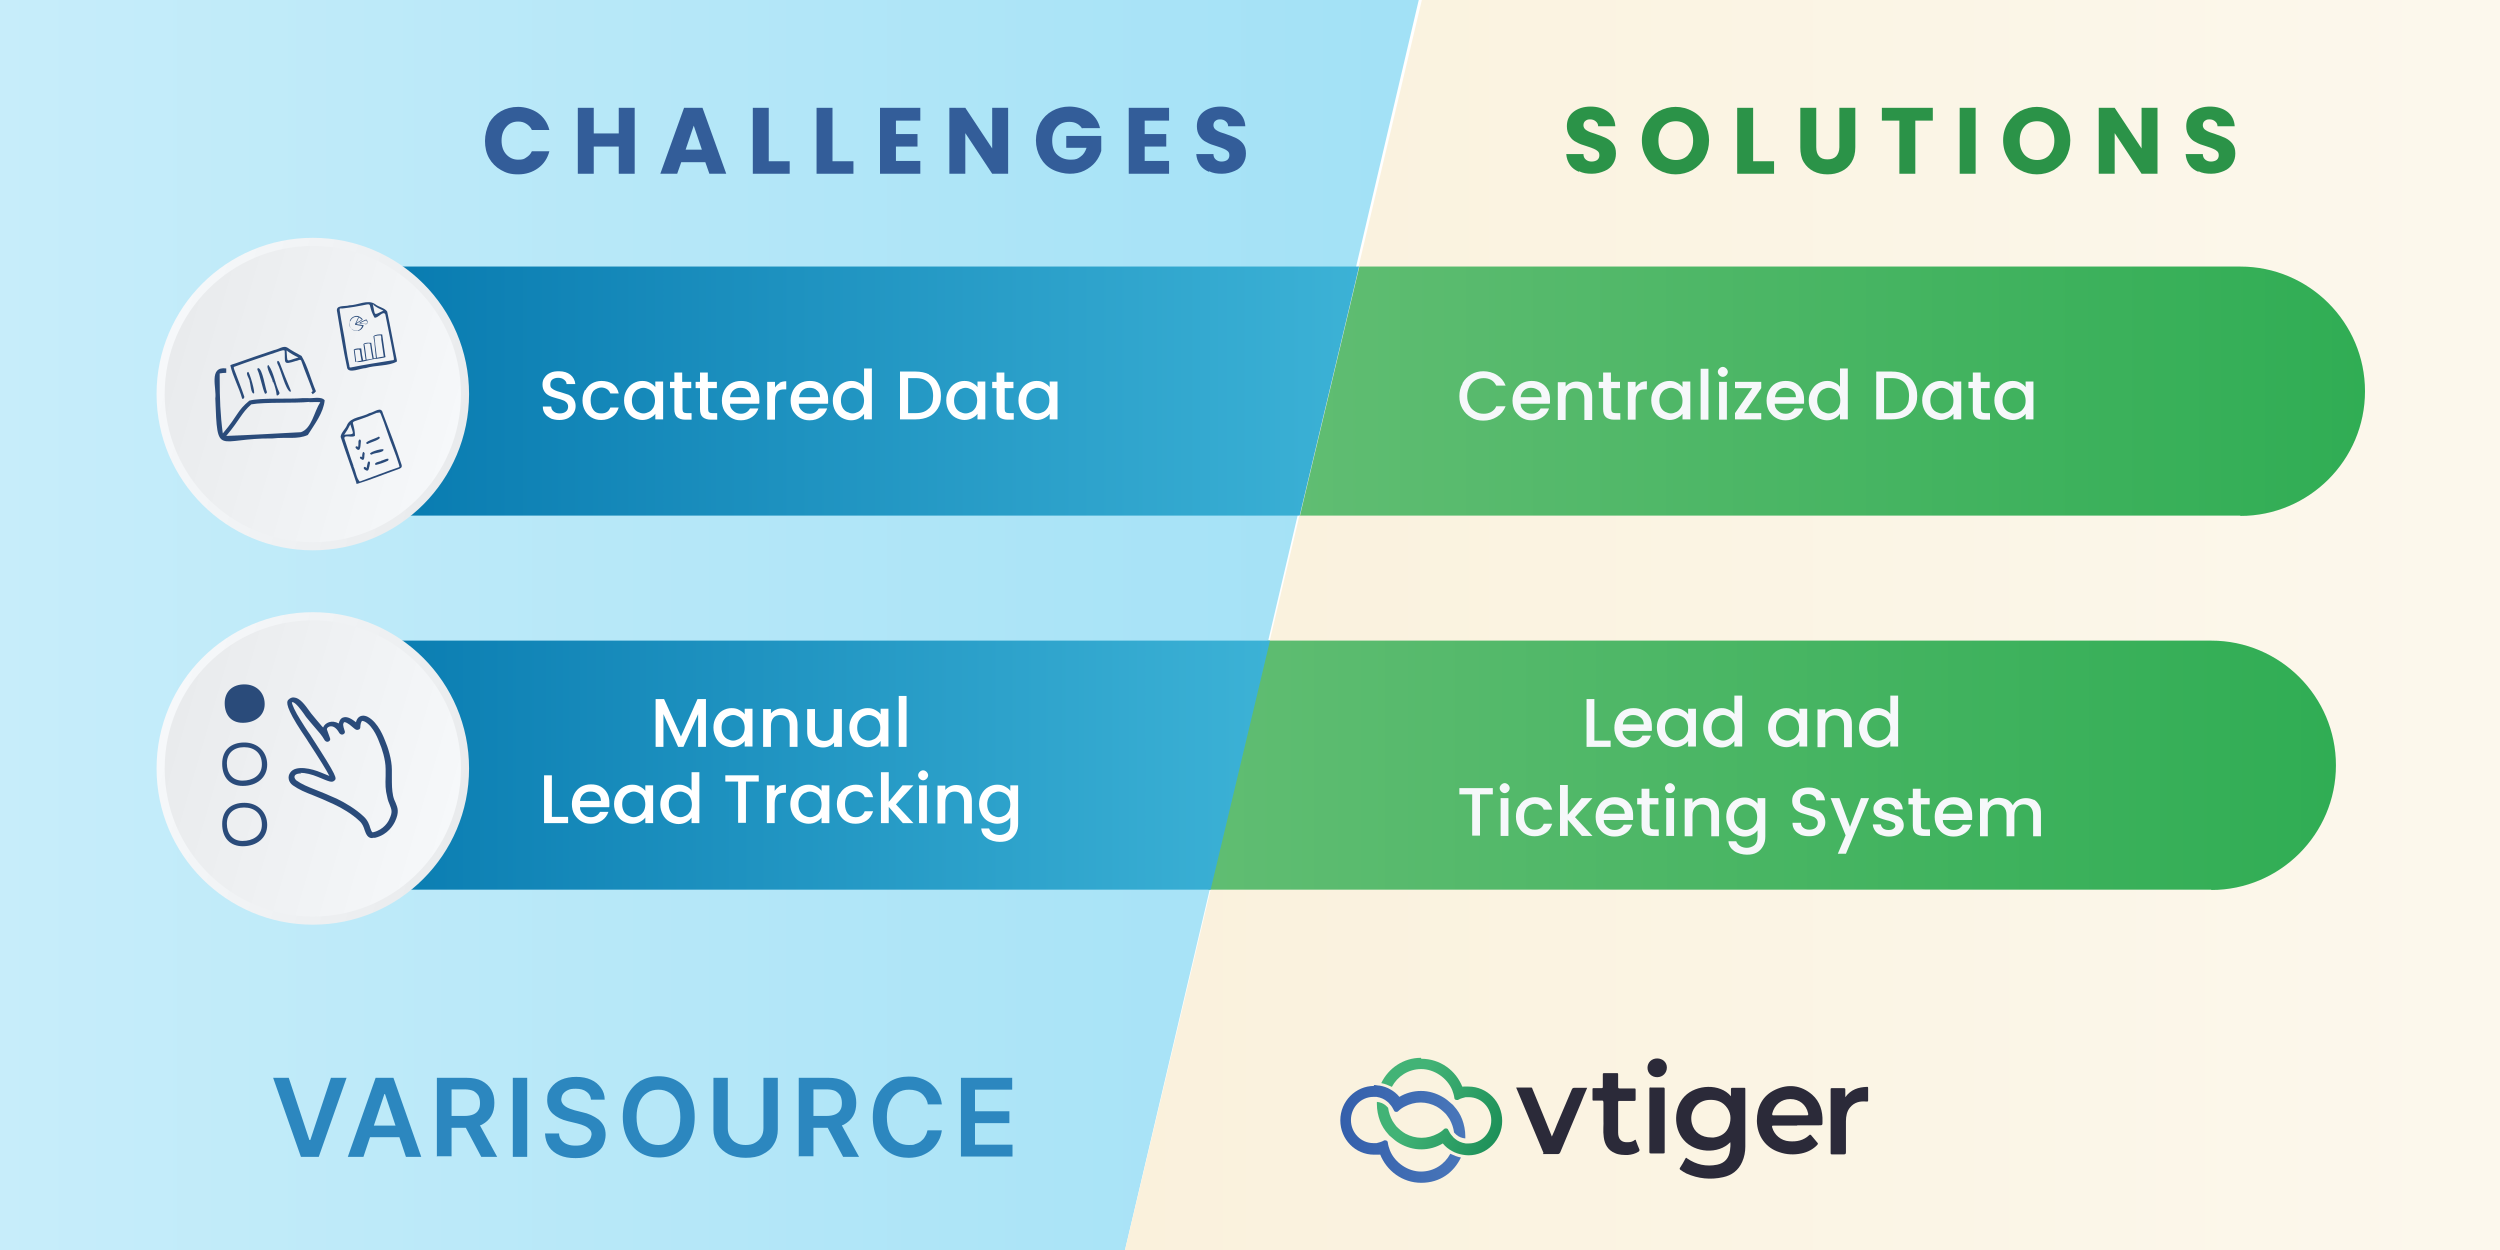 <?xml version="1.0" encoding="UTF-8"?>
<svg id="Layer_1" data-name="Layer 1" xmlns="http://www.w3.org/2000/svg" xmlns:xlink="http://www.w3.org/1999/xlink" viewBox="0 0 800 400">
  <defs>
    <style>
      .cls-1 {
        fill: url(#linear-gradient-2);
      }

      .cls-2 {
        fill: #f6f8fa;
      }

      .cls-3 {
        filter: url(#drop-shadow-6);
      }

      .cls-4 {
        fill: url(#linear-gradient-10);
      }

      .cls-5 {
        fill: url(#linear-gradient-12);
      }

      .cls-6 {
        filter: url(#drop-shadow-5);
      }

      .cls-7 {
        fill: #fff;
      }

      .cls-8 {
        fill: #2b2a39;
      }

      .cls-9 {
        fill: url(#linear-gradient-4);
      }

      .cls-10 {
        fill: url(#linear-gradient-3);
      }

      .cls-11 {
        fill: url(#linear-gradient-5);
      }

      .cls-12 {
        fill: url(#linear-gradient-8);
      }

      .cls-13 {
        fill: url(#linear-gradient-7);
      }

      .cls-14 {
        fill: url(#linear-gradient-9);
      }

      .cls-15 {
        fill: url(#linear-gradient-11);
      }

      .cls-16 {
        fill: url(#linear-gradient-6);
      }

      .cls-17 {
        fill: #2b9348;
      }

      .cls-18 {
        fill: #335d99;
      }

      .cls-19 {
        fill: #2c87bf;
      }

      .cls-20 {
        fill: url(#linear-gradient);
      }

      .cls-21 {
        fill: #2a4b7a;
      }
    </style>
    <linearGradient id="linear-gradient" x1="0" y1="200" x2="454" y2="200" gradientUnits="userSpaceOnUse">
      <stop offset="0" stop-color="#c7edfa"/>
      <stop offset="1" stop-color="#a2e1f6"/>
    </linearGradient>
    <linearGradient id="linear-gradient-2" x1="644.6" y1="260" x2="1084.6" y2="260" gradientTransform="translate(1444.6 460) rotate(-180)" gradientUnits="userSpaceOnUse">
      <stop offset="0" stop-color="#fcf8ed"/>
      <stop offset="1" stop-color="#faf1dc"/>
    </linearGradient>
    <linearGradient id="linear-gradient-3" x1="416" y1="125.1" x2="756.8" y2="125.1" gradientUnits="userSpaceOnUse">
      <stop offset="0" stop-color="#60bd72"/>
      <stop offset="1" stop-color="#30ad54"/>
    </linearGradient>
    <linearGradient id="linear-gradient-4" x1="386.7" y1="244.9" x2="747.5" y2="244.9" xlink:href="#linear-gradient-3"/>
    <linearGradient id="linear-gradient-5" x1="11.2" y1="315.6" x2="352" y2="315.6" gradientTransform="translate(417.7 560.5) rotate(-180)" gradientUnits="userSpaceOnUse">
      <stop offset="0" stop-color="#3cb2d6"/>
      <stop offset="1" stop-color="#0072aa"/>
    </linearGradient>
    <linearGradient id="linear-gradient-6" x1="-84.4" y1="371.4" x2="276.4" y2="371.4" gradientTransform="translate(350.6 496.6) rotate(-180)" xlink:href="#linear-gradient-5"/>
    <linearGradient id="linear-gradient-7" x1="428.9" y1="-1347.7" x2="468.9" y2="-1347.7" gradientTransform="translate(0 -984.6) scale(1 -1)" gradientUnits="userSpaceOnUse">
      <stop offset="0" stop-color="#345fab"/>
      <stop offset="1" stop-color="#4977ba"/>
    </linearGradient>
    <linearGradient id="linear-gradient-8" x1="485.8" y1="-1351" x2="452.3" y2="-1336.7" gradientTransform="translate(0 -984.6) scale(1 -1)" gradientUnits="userSpaceOnUse">
      <stop offset="0" stop-color="#158852"/>
      <stop offset="1" stop-color="#42b376"/>
    </linearGradient>
    <filter id="drop-shadow-5" x="35" y="61" width="130.1" height="130.3" filterUnits="userSpaceOnUse">
      <feOffset dx="1" dy="1"/>
      <feGaussianBlur result="blur" stdDeviation="5"/>
      <feFlood flood-color="#000" flood-opacity=".2"/>
      <feComposite in2="blur" operator="in"/>
      <feComposite in="SourceGraphic"/>
    </filter>
    <linearGradient id="linear-gradient-9" x1="50.9" y1="113.9" x2="146.9" y2="141.8" gradientUnits="userSpaceOnUse">
      <stop offset="0" stop-color="#f6f8fa"/>
      <stop offset="1" stop-color="#e9ebed"/>
    </linearGradient>
    <linearGradient id="linear-gradient-10" x1="53.4" y1="114.6" x2="144.4" y2="141.1" gradientUnits="userSpaceOnUse">
      <stop offset="0" stop-color="#e9ebed"/>
      <stop offset="1" stop-color="#f6f8fa"/>
    </linearGradient>
    <filter id="drop-shadow-6" x="35" y="180.8" width="130.1" height="130.3" filterUnits="userSpaceOnUse">
      <feOffset dx="1" dy="1"/>
      <feGaussianBlur result="blur-2" stdDeviation="5"/>
      <feFlood flood-color="#000" flood-opacity=".2"/>
      <feComposite in2="blur-2" operator="in"/>
      <feComposite in="SourceGraphic"/>
    </filter>
    <linearGradient id="linear-gradient-11" y1="233.6" x2="146.9" y2="261.6" xlink:href="#linear-gradient-9"/>
    <linearGradient id="linear-gradient-12" x1="53.4" y1="234.3" x2="144.4" y2="260.8" xlink:href="#linear-gradient-10"/>
  </defs>
  <polygon class="cls-20" points="360 400 0 400 0 0 454 0 360 400"/>
  <polygon class="cls-1" points="455 0 800 0 800 400 360 400 455 0"/>
  <path class="cls-10" d="M716.9,165h-300.9l19-79.7h281.9c22,0,39.9,17.9,39.9,39.9h0c0,22-17.9,39.9-39.9,39.9Z"/>
  <path class="cls-9" d="M707.6,284.7h-320.9s19-79.7,19-79.7h301.9c22,0,39.9,17.9,39.9,39.9h0c0,22-17.9,39.9-39.9,39.9Z"/>
  <path class="cls-11" d="M105.5,205h300.9s-19,79.7-19,79.7H105.5c-22,0-39.9-17.9-39.9-39.9h0c0-22,17.9-39.9,39.9-39.9Z"/>
  <path class="cls-16" d="M114,85.3h320.9s-19,79.7-19,79.7H114c-22,0-39.9-17.9-39.9-39.9h0c0-22,17.9-39.9,39.9-39.9Z"/>
  <g>
    <path class="cls-18" d="M156.5,39.4c.9-1.6,2.2-2.9,3.8-3.8,1.6-.9,3.4-1.4,5.5-1.4s4.6.7,6.4,2c1.8,1.3,3,3.1,3.6,5.4h-5.6c-.4-.9-1-1.5-1.8-2-.8-.5-1.6-.7-2.6-.7-1.6,0-2.9.6-3.8,1.7-1,1.1-1.5,2.6-1.5,4.4s.5,3.3,1.5,4.4c1,1.1,2.3,1.7,3.8,1.7s1.9-.2,2.6-.7c.8-.5,1.4-1.1,1.8-2h5.6c-.6,2.3-1.8,4.1-3.6,5.4-1.8,1.3-3.9,2-6.4,2s-3.9-.5-5.5-1.4c-1.6-.9-2.9-2.2-3.8-3.8-.9-1.6-1.3-3.5-1.3-5.5s.5-3.9,1.3-5.6Z"/>
    <path class="cls-18" d="M203.1,34.5v21.1h-5.1v-8.7h-8v8.7h-5.1v-21.1h5.1v8.2h8v-8.2h5.1Z"/>
    <path class="cls-18" d="M225.9,51.9h-7.9l-1.3,3.7h-5.4l7.6-21.1h5.9l7.6,21.1h-5.4l-1.3-3.7ZM224.6,47.9l-2.6-7.7-2.6,7.7h5.2Z"/>
    <path class="cls-18" d="M246,51.6h6.7v4h-11.8v-21.1h5.1v17.1Z"/>
    <path class="cls-18" d="M266.4,51.6h6.7v4h-11.8v-21.1h5.1v17.1Z"/>
    <path class="cls-18" d="M286.7,38.6v4.3h6.9v4h-6.9v4.6h7.8v4.1h-12.9v-21.1h12.9v4.1h-7.8Z"/>
    <path class="cls-18" d="M322.6,55.6h-5.1l-8.6-13v13h-5.1v-21.1h5.1l8.6,13v-13h5.1v21.1Z"/>
    <path class="cls-18" d="M346.3,41.2c-.4-.7-.9-1.2-1.6-1.6s-1.5-.6-2.5-.6c-1.7,0-3,.5-4,1.6s-1.5,2.5-1.5,4.4.5,3.5,1.6,4.5,2.5,1.6,4.3,1.6,2.3-.3,3.2-1c.9-.6,1.5-1.6,1.9-2.8h-6.5v-3.8h11.2v4.8c-.4,1.3-1,2.5-1.9,3.6-.9,1.1-2.1,2-3.5,2.7-1.4.7-3,1-4.7,1s-3.9-.5-5.6-1.4-2.9-2.2-3.8-3.8c-.9-1.6-1.4-3.5-1.4-5.5s.5-3.9,1.4-5.6c.9-1.6,2.2-2.9,3.8-3.8,1.6-.9,3.5-1.4,5.5-1.4s4.6.6,6.4,1.8c1.7,1.2,2.9,2.9,3.4,5.1h-5.7Z"/>
    <path class="cls-18" d="M366.3,38.6v4.3h6.9v4h-6.9v4.6h7.8v4.1h-12.9v-21.1h12.9v4.1h-7.8Z"/>
    <path class="cls-18" d="M386.9,55c-1.2-.5-2.2-1.2-2.9-2.2-.7-1-1.1-2.2-1.2-3.5h5.5c0,.8.3,1.4.8,1.8.5.4,1.1.6,1.8.6s1.4-.2,1.8-.5c.4-.3.7-.8.7-1.5s-.2-1-.5-1.3-.8-.6-1.3-.8c-.5-.2-1.2-.5-2.2-.8-1.4-.4-2.5-.8-3.3-1.3-.9-.4-1.6-1-2.2-1.9s-.9-1.9-.9-3.2c0-2,.7-3.5,2.1-4.6,1.4-1.1,3.3-1.7,5.5-1.7s4.2.6,5.6,1.7c1.4,1.1,2.2,2.7,2.3,4.6h-5.5c0-.7-.3-1.2-.8-1.6s-1-.6-1.8-.6-1.1.2-1.5.5c-.4.3-.6.8-.6,1.4s.3,1.2,1,1.6c.6.4,1.6.8,3,1.2,1.4.5,2.5.9,3.3,1.3.8.4,1.6,1,2.2,1.8.6.8.9,1.8.9,3.1s-.3,2.3-.9,3.3c-.6,1-1.5,1.8-2.7,2.3s-2.5.9-4.1.9-2.9-.2-4.1-.8Z"/>
  </g>
  <g>
    <path class="cls-17" d="M505.3,55c-1.2-.5-2.2-1.2-2.9-2.2-.7-1-1.1-2.2-1.2-3.5h5.5c0,.8.3,1.4.8,1.8.5.4,1.1.6,1.8.6s1.4-.2,1.8-.5c.4-.3.7-.8.7-1.5s-.2-1-.5-1.3-.8-.6-1.3-.8c-.5-.2-1.2-.5-2.2-.8-1.4-.4-2.5-.8-3.3-1.3-.9-.4-1.6-1-2.2-1.9s-.9-1.9-.9-3.2c0-2,.7-3.5,2.1-4.6,1.4-1.1,3.3-1.7,5.5-1.7s4.2.6,5.6,1.7c1.4,1.1,2.2,2.7,2.3,4.6h-5.5c0-.7-.3-1.2-.8-1.6s-1-.6-1.8-.6-1.1.2-1.5.5c-.4.3-.6.8-.6,1.4s.3,1.2,1,1.6c.6.4,1.6.8,3,1.2,1.4.5,2.5.9,3.3,1.3.8.4,1.6,1,2.2,1.8.6.8.9,1.8.9,3.1s-.3,2.3-.9,3.3c-.6,1-1.5,1.8-2.7,2.3s-2.5.9-4.1.9-2.9-.2-4.1-.8Z"/>
    <path class="cls-17" d="M530.8,54.4c-1.7-.9-3-2.2-3.9-3.9-1-1.6-1.5-3.5-1.5-5.6s.5-3.9,1.5-5.5c1-1.6,2.3-2.9,3.9-3.8,1.7-.9,3.5-1.4,5.4-1.4s3.8.5,5.4,1.4c1.7.9,3,2.2,3.9,3.8.9,1.6,1.4,3.5,1.4,5.5s-.5,3.9-1.4,5.6c-1,1.7-2.3,2.9-3.9,3.9-1.6.9-3.5,1.4-5.4,1.4s-3.8-.5-5.4-1.4ZM540.3,49.4c1-1.1,1.5-2.6,1.5-4.4s-.5-3.3-1.5-4.5c-1-1.1-2.4-1.7-4-1.7s-3.1.5-4.1,1.7c-1,1.1-1.5,2.6-1.5,4.5s.5,3.3,1.5,4.5c1,1.1,2.4,1.7,4.1,1.7s3-.6,4-1.7Z"/>
    <path class="cls-17" d="M561,51.6h6.7v4h-11.8v-21.1h5.1v17.1Z"/>
    <path class="cls-17" d="M581.2,34.5v12.6c0,1.3.3,2.2.9,2.9.6.7,1.5,1,2.7,1s2.1-.3,2.8-1c.6-.7,1-1.7,1-2.9v-12.6h5.1v12.6c0,1.9-.4,3.5-1.2,4.8s-1.9,2.3-3.2,2.9c-1.4.7-2.9,1-4.5,1s-3.1-.3-4.5-1c-1.3-.7-2.3-1.6-3.1-2.9-.8-1.3-1.1-2.9-1.1-4.8v-12.6h5.1Z"/>
    <path class="cls-17" d="M618.5,34.5v4.1h-5.6v17h-5.1v-17h-5.6v-4.1h16.3Z"/>
    <path class="cls-17" d="M632.2,34.5v21.1h-5.1v-21.1h5.1Z"/>
    <path class="cls-17" d="M646.4,54.4c-1.7-.9-3-2.2-3.9-3.9-1-1.6-1.5-3.5-1.5-5.6s.5-3.9,1.5-5.5c1-1.6,2.3-2.9,3.9-3.8,1.7-.9,3.5-1.4,5.4-1.4s3.8.5,5.4,1.4c1.7.9,3,2.2,3.9,3.8.9,1.6,1.4,3.5,1.4,5.5s-.5,3.9-1.4,5.6c-1,1.7-2.3,2.9-3.9,3.9-1.6.9-3.5,1.4-5.4,1.4s-3.8-.5-5.4-1.4ZM655.9,49.4c1-1.1,1.5-2.6,1.5-4.4s-.5-3.3-1.5-4.5c-1-1.1-2.4-1.7-4-1.7s-3.1.5-4.1,1.7c-1,1.1-1.5,2.6-1.5,4.5s.5,3.3,1.5,4.5c1,1.1,2.4,1.7,4.1,1.7s3-.6,4-1.7Z"/>
    <path class="cls-17" d="M690.4,55.6h-5.1l-8.6-13v13h-5.1v-21.1h5.1l8.6,13v-13h5.1v21.1Z"/>
    <path class="cls-17" d="M703.5,55c-1.2-.5-2.2-1.2-2.9-2.2-.7-1-1.1-2.2-1.2-3.5h5.5c0,.8.3,1.4.8,1.8.5.4,1.1.6,1.8.6s1.4-.2,1.8-.5c.4-.3.7-.8.7-1.5s-.2-1-.5-1.3-.8-.6-1.3-.8c-.5-.2-1.2-.5-2.2-.8-1.4-.4-2.5-.8-3.3-1.3-.9-.4-1.6-1-2.2-1.9s-.9-1.9-.9-3.2c0-2,.7-3.5,2.1-4.6,1.4-1.1,3.3-1.7,5.5-1.7s4.2.6,5.6,1.7c1.4,1.1,2.2,2.7,2.3,4.6h-5.5c0-.7-.3-1.2-.8-1.6s-1-.6-1.8-.6-1.1.2-1.5.5c-.4.3-.6.8-.6,1.4s.3,1.2,1,1.6c.6.4,1.6.8,3,1.2,1.4.5,2.5.9,3.3,1.3.8.4,1.6,1,2.2,1.8.6.8.9,1.8.9,3.1s-.3,2.3-.9,3.3c-.6,1-1.5,1.8-2.7,2.3s-2.5.9-4.1.9-2.9-.2-4.1-.8Z"/>
  </g>
  <g>
    <path class="cls-7" d="M225.9,223.7v15.3h-2.5v-10.5l-4.7,10.5h-1.7l-4.7-10.5v10.5h-2.5v-15.3h2.7l5.4,12,5.3-12h2.7Z"/>
    <path class="cls-7" d="M229.1,229.6c.5-.9,1.2-1.7,2.1-2.2.9-.5,1.8-.8,2.9-.8s1.8.2,2.5.6,1.3.8,1.7,1.4v-1.8h2.5v12.1h-2.5v-1.8c-.4.6-1,1-1.7,1.4-.7.4-1.6.6-2.5.6s-2-.3-2.9-.8-1.6-1.3-2.1-2.2c-.5-1-.8-2-.8-3.3s.3-2.3.8-3.2ZM237.8,230.7c-.3-.6-.8-1.1-1.4-1.4-.6-.3-1.2-.5-1.8-.5s-1.2.2-1.8.5c-.6.3-1,.8-1.4,1.4-.3.6-.5,1.3-.5,2.2s.2,1.6.5,2.2c.3.6.8,1.1,1.4,1.4s1.2.5,1.8.5,1.2-.2,1.8-.5c.6-.3,1-.8,1.4-1.4.3-.6.5-1.4.5-2.2s-.2-1.6-.5-2.2Z"/>
    <path class="cls-7" d="M252.8,227.3c.8.4,1.3,1,1.8,1.8.4.8.6,1.7.6,2.8v7.1h-2.5v-6.8c0-1.1-.3-1.9-.8-2.5-.5-.6-1.3-.9-2.2-.9s-1.7.3-2.2.9-.8,1.4-.8,2.5v6.8h-2.5v-12.1h2.5v1.4c.4-.5.9-.9,1.6-1.2.6-.3,1.3-.4,2-.4s1.8.2,2.6.6Z"/>
    <path class="cls-7" d="M269.4,226.9v12.1h-2.5v-1.4c-.4.5-.9.9-1.6,1.2s-1.3.4-2,.4-1.8-.2-2.6-.6c-.8-.4-1.3-1-1.8-1.8s-.6-1.7-.6-2.8v-7.1h2.5v6.8c0,1.1.3,1.9.8,2.5.5.6,1.3.9,2.2.9s1.7-.3,2.2-.9c.6-.6.8-1.4.8-2.5v-6.8h2.5Z"/>
    <path class="cls-7" d="M272.6,229.6c.5-.9,1.2-1.7,2.1-2.2.9-.5,1.8-.8,2.9-.8s1.8.2,2.5.6c.7.4,1.3.8,1.7,1.4v-1.8h2.5v12.1h-2.5v-1.8c-.4.6-1,1-1.7,1.4-.7.4-1.6.6-2.5.6s-2-.3-2.9-.8-1.6-1.3-2.1-2.2-.8-2-.8-3.3.3-2.3.8-3.2ZM281.2,230.7c-.3-.6-.8-1.1-1.4-1.4-.6-.3-1.2-.5-1.8-.5s-1.2.2-1.8.5-1,.8-1.4,1.4c-.3.6-.5,1.3-.5,2.2s.2,1.6.5,2.2c.3.6.8,1.1,1.4,1.4s1.2.5,1.8.5,1.2-.2,1.8-.5c.6-.3,1-.8,1.4-1.4.3-.6.5-1.4.5-2.2s-.2-1.6-.5-2.2Z"/>
    <path class="cls-7" d="M290.1,222.7v16.3h-2.5v-16.3h2.5Z"/>
    <path class="cls-7" d="M176.6,261.4h5.2v2h-7.7v-15.3h2.5v13.3Z"/>
    <path class="cls-7" d="M194.9,258.3h-9.3c0,1,.4,1.7,1.1,2.3.6.6,1.4.9,2.4.9,1.3,0,2.3-.6,2.9-1.7h2.7c-.4,1.1-1,2-2,2.7-1,.7-2.2,1.1-3.6,1.1s-2.2-.3-3.1-.8-1.6-1.3-2.2-2.2c-.5-.9-.8-2-.8-3.3s.3-2.3.8-3.3c.5-.9,1.2-1.7,2.1-2.2.9-.5,2-.8,3.2-.8s2.2.2,3.1.7c.9.5,1.6,1.2,2.1,2.1.5.9.7,1.9.7,3.1s0,.9,0,1.2ZM192.3,256.3c0-.9-.3-1.7-1-2.2-.6-.6-1.4-.8-2.4-.8s-1.6.3-2.2.8c-.6.5-1,1.3-1.1,2.2h6.7Z"/>
    <path class="cls-7" d="M197.3,254.1c.5-.9,1.2-1.7,2.1-2.2s1.8-.8,2.9-.8,1.8.2,2.5.6,1.3.8,1.7,1.4v-1.8h2.5v12.1h-2.5v-1.8c-.4.6-1,1-1.7,1.4-.7.4-1.6.6-2.5.6s-2-.3-2.9-.8c-.9-.5-1.6-1.3-2.1-2.2-.5-1-.8-2-.8-3.3s.3-2.3.8-3.2ZM206,255.2c-.3-.6-.8-1.1-1.4-1.4-.6-.3-1.2-.5-1.8-.5s-1.2.2-1.8.5c-.6.3-1,.8-1.4,1.4s-.5,1.3-.5,2.2.2,1.6.5,2.2.8,1.1,1.4,1.4c.6.3,1.2.5,1.8.5s1.2-.2,1.8-.5c.6-.3,1-.8,1.4-1.4.3-.6.5-1.4.5-2.2s-.2-1.6-.5-2.2Z"/>
    <path class="cls-7" d="M212.2,254.1c.5-.9,1.2-1.7,2.1-2.2s1.8-.8,2.9-.8,1.6.2,2.3.5c.8.3,1.4.8,1.8,1.4v-5.9h2.5v16.3h-2.5v-1.8c-.4.6-1,1.1-1.7,1.5-.7.4-1.6.6-2.5.6s-2-.3-2.9-.8c-.9-.5-1.6-1.3-2.1-2.2-.5-1-.8-2-.8-3.3s.3-2.3.8-3.2ZM220.9,255.2c-.3-.6-.8-1.1-1.4-1.4-.6-.3-1.2-.5-1.8-.5s-1.2.2-1.8.5c-.6.3-1,.8-1.4,1.4s-.5,1.3-.5,2.2.2,1.6.5,2.2.8,1.1,1.4,1.4c.6.3,1.2.5,1.8.5s1.2-.2,1.8-.5c.6-.3,1-.8,1.4-1.4.3-.6.5-1.4.5-2.2s-.2-1.6-.5-2.2Z"/>
    <path class="cls-7" d="M242.8,248.1v2h-4.1v13.2h-2.5v-13.2h-4.1v-2h10.7Z"/>
    <path class="cls-7" d="M249.3,251.6c.6-.3,1.3-.5,2.2-.5v2.6h-.6c-1,0-1.7.2-2.2.7-.5.5-.8,1.4-.8,2.6v6.4h-2.5v-12.1h2.5v1.8c.4-.6.9-1.1,1.5-1.4Z"/>
    <path class="cls-7" d="M253.7,254.1c.5-.9,1.2-1.7,2.1-2.2.9-.5,1.8-.8,2.9-.8s1.8.2,2.5.6,1.3.8,1.7,1.4v-1.8h2.5v12.1h-2.5v-1.8c-.4.6-1,1-1.7,1.4-.7.4-1.6.6-2.5.6s-2-.3-2.9-.8c-.9-.5-1.6-1.3-2.1-2.2-.5-1-.8-2-.8-3.3s.3-2.3.8-3.2ZM262.4,255.2c-.3-.6-.8-1.1-1.4-1.4-.6-.3-1.2-.5-1.8-.5s-1.2.2-1.8.5c-.6.3-1,.8-1.4,1.4s-.5,1.3-.5,2.2.2,1.6.5,2.2.8,1.1,1.4,1.4,1.2.5,1.8.5,1.2-.2,1.8-.5c.6-.3,1-.8,1.4-1.4.3-.6.5-1.4.5-2.2s-.2-1.6-.5-2.2Z"/>
    <path class="cls-7" d="M268.7,254.1c.5-.9,1.2-1.7,2.1-2.2.9-.5,1.9-.8,3.1-.8s2.7.3,3.6,1c1,.7,1.6,1.7,1.9,3h-2.7c-.2-.6-.6-1.1-1.1-1.4-.5-.3-1.1-.5-1.8-.5s-1.8.4-2.5,1.1c-.6.7-.9,1.7-.9,3s.3,2.3.9,3.1c.6.7,1.4,1.1,2.5,1.1,1.5,0,2.4-.6,2.9-1.9h2.7c-.4,1.2-1,2.2-2,2.9-1,.7-2.2,1.1-3.6,1.1s-2.2-.3-3.1-.8-1.6-1.3-2.1-2.2c-.5-.9-.8-2-.8-3.3s.3-2.3.8-3.3Z"/>
    <path class="cls-7" d="M286.7,257.4l5.6,6h-3.4l-4.5-5.2v5.2h-2.5v-16.3h2.5v9.5l4.4-5.3h3.5l-5.6,6.1Z"/>
    <path class="cls-7" d="M294.3,249.2c-.3-.3-.5-.7-.5-1.1s.2-.8.5-1.1c.3-.3.7-.5,1.1-.5s.8.2,1.1.5c.3.3.5.7.5,1.1s-.2.8-.5,1.1c-.3.3-.7.5-1.1.5s-.8-.2-1.1-.5ZM296.6,251.3v12.1h-2.5v-12.1h2.5Z"/>
    <path class="cls-7" d="M308.6,251.7c.8.4,1.3,1,1.8,1.8.4.8.6,1.7.6,2.8v7.2h-2.5v-6.8c0-1.1-.3-1.9-.8-2.5-.5-.6-1.3-.9-2.2-.9s-1.7.3-2.2.9c-.5.6-.8,1.4-.8,2.5v6.8h-2.5v-12.1h2.5v1.4c.4-.5.9-.9,1.6-1.2.6-.3,1.3-.4,2-.4s1.8.2,2.6.6Z"/>
    <path class="cls-7" d="M321.6,251.7c.7.4,1.3.8,1.7,1.4v-1.8h2.5v12.3c0,1.1-.2,2.1-.7,3-.5.9-1.1,1.6-2,2.1-.9.5-1.9.7-3.2.7s-3-.4-4.1-1.2c-1.1-.8-1.7-1.8-1.8-3.1h2.5c.2.6.6,1.1,1.2,1.5.6.4,1.4.6,2.2.6s1.8-.3,2.5-.9.9-1.5.9-2.7v-2c-.4.6-1,1.1-1.7,1.4-.7.4-1.6.6-2.5.6s-2-.3-2.9-.8c-.9-.5-1.6-1.3-2.1-2.2-.5-1-.8-2-.8-3.3s.3-2.3.8-3.2c.5-.9,1.2-1.7,2.1-2.2.9-.5,1.8-.8,2.9-.8s1.8.2,2.5.6ZM322.8,255.2c-.3-.6-.8-1.1-1.4-1.4-.6-.3-1.2-.5-1.8-.5s-1.2.2-1.8.5-1,.8-1.4,1.4c-.3.6-.5,1.3-.5,2.2s.2,1.6.5,2.2c.3.6.8,1.1,1.4,1.4s1.2.5,1.8.5,1.2-.2,1.8-.5c.6-.3,1-.8,1.4-1.4.3-.6.5-1.4.5-2.2s-.2-1.6-.5-2.2Z"/>
  </g>
  <g>
    <path class="cls-7" d="M176.3,133.9c-.8-.4-1.5-.9-1.9-1.5-.5-.7-.7-1.4-.7-2.3h2.7c0,.7.3,1.2.8,1.6.5.4,1.1.6,1.9.6s1.5-.2,2-.6c.5-.4.7-1,.7-1.6s-.2-.9-.5-1.3c-.3-.3-.7-.6-1.1-.7-.4-.2-1.1-.4-1.9-.6-1-.3-1.8-.5-2.4-.8-.6-.3-1.2-.7-1.6-1.3s-.7-1.3-.7-2.3.2-1.7.7-2.3c.4-.7,1.1-1.2,1.8-1.5.8-.4,1.7-.5,2.8-.5,1.5,0,2.7.4,3.6,1.1.9.7,1.5,1.8,1.6,3h-2.8c0-.6-.3-1-.8-1.4-.5-.4-1.1-.6-1.9-.6s-1.3.2-1.8.5c-.5.4-.7.9-.7,1.6s.1.9.4,1.2c.3.3.7.5,1.1.7s1,.4,1.8.6c1,.3,1.8.6,2.5.8.6.3,1.2.7,1.6,1.3.4.6.7,1.4.7,2.3s-.2,1.5-.6,2.2-1,1.2-1.8,1.7c-.8.4-1.7.6-2.8.6s-2-.2-2.8-.5Z"/>
    <path class="cls-7" d="M187.3,124.9c.5-.9,1.2-1.7,2.1-2.2.9-.5,1.9-.8,3.1-.8s2.7.3,3.6,1c1,.7,1.6,1.7,1.9,3h-2.7c-.2-.6-.6-1.1-1.1-1.4-.5-.3-1.1-.5-1.8-.5s-1.8.4-2.5,1.1c-.6.7-.9,1.7-.9,3s.3,2.3.9,3.1,1.4,1.1,2.5,1.1c1.5,0,2.4-.6,2.9-1.9h2.7c-.4,1.2-1,2.2-2,2.9-1,.7-2.2,1.1-3.6,1.1s-2.2-.3-3.1-.8c-.9-.5-1.6-1.3-2.1-2.2-.5-.9-.8-2-.8-3.3s.3-2.3.8-3.3Z"/>
    <path class="cls-7" d="M200.5,124.9c.5-.9,1.2-1.7,2.1-2.2.9-.5,1.8-.8,2.9-.8s1.8.2,2.5.6,1.3.8,1.7,1.4v-1.8h2.5v12.1h-2.5v-1.8c-.4.6-1,1-1.7,1.4-.7.4-1.6.6-2.5.6s-2-.3-2.9-.8-1.6-1.3-2.1-2.2-.8-2-.8-3.3.3-2.3.8-3.2ZM209.1,126c-.3-.6-.8-1.1-1.4-1.4-.6-.3-1.2-.5-1.8-.5s-1.2.2-1.8.5c-.6.3-1,.8-1.4,1.4-.3.6-.5,1.3-.5,2.2s.2,1.6.5,2.2c.3.6.8,1.1,1.4,1.4.6.3,1.2.5,1.8.5s1.2-.2,1.8-.5c.6-.3,1-.8,1.4-1.4.3-.6.5-1.4.5-2.2s-.2-1.6-.5-2.2Z"/>
    <path class="cls-7" d="M218.4,124.2v6.7c0,.5.1.8.3,1s.6.3,1.1.3h1.5v2.1h-2c-1.1,0-2-.3-2.6-.8-.6-.5-.9-1.4-.9-2.6v-6.7h-1.4v-2h1.4v-3h2.5v3h2.9v2h-2.9Z"/>
    <path class="cls-7" d="M226.6,124.2v6.7c0,.5.1.8.3,1s.6.3,1.1.3h1.5v2.1h-2c-1.1,0-2-.3-2.6-.8-.6-.5-.9-1.4-.9-2.6v-6.7h-1.4v-2h1.4v-3h2.5v3h2.9v2h-2.9Z"/>
    <path class="cls-7" d="M242.9,129.2h-9.3c0,1,.4,1.7,1.1,2.3.6.6,1.4.9,2.4.9,1.3,0,2.3-.6,2.9-1.7h2.7c-.4,1.1-1,2-2,2.7-1,.7-2.2,1.1-3.6,1.1s-2.2-.3-3.1-.8c-.9-.5-1.6-1.3-2.2-2.2-.5-.9-.8-2-.8-3.3s.3-2.3.8-3.3c.5-.9,1.2-1.7,2.1-2.2.9-.5,2-.8,3.2-.8s2.2.2,3.1.7c.9.5,1.6,1.2,2.1,2.1s.7,1.9.7,3.1,0,.9,0,1.2ZM240.3,127.1c0-.9-.3-1.7-1-2.2-.6-.6-1.4-.8-2.4-.8s-1.6.3-2.2.8-1,1.3-1.1,2.2h6.7Z"/>
    <path class="cls-7" d="M249.4,122.5c.6-.3,1.3-.5,2.2-.5v2.6h-.6c-1,0-1.7.2-2.2.7s-.8,1.4-.8,2.6v6.4h-2.5v-12.1h2.5v1.8c.4-.6.9-1.1,1.5-1.4Z"/>
    <path class="cls-7" d="M264.9,129.2h-9.3c0,1,.4,1.7,1.1,2.3.6.6,1.4.9,2.4.9,1.3,0,2.3-.6,2.9-1.7h2.7c-.4,1.1-1,2-2,2.7-1,.7-2.2,1.1-3.6,1.1s-2.2-.3-3.1-.8c-.9-.5-1.6-1.3-2.2-2.2-.5-.9-.8-2-.8-3.3s.3-2.3.8-3.3c.5-.9,1.2-1.7,2.1-2.2.9-.5,2-.8,3.2-.8s2.2.2,3.1.7c.9.5,1.6,1.2,2.1,2.1s.7,1.9.7,3.1,0,.9,0,1.2ZM262.4,127.1c0-.9-.3-1.7-1-2.2-.6-.6-1.4-.8-2.4-.8s-1.6.3-2.2.8-1,1.3-1.1,2.2h6.7Z"/>
    <path class="cls-7" d="M267.4,124.9c.5-.9,1.2-1.7,2.1-2.2.9-.5,1.8-.8,2.9-.8s1.6.2,2.3.5,1.4.8,1.8,1.4v-5.9h2.5v16.3h-2.5v-1.8c-.4.6-1,1.1-1.7,1.5-.7.4-1.6.6-2.5.6s-2-.3-2.9-.8-1.6-1.3-2.1-2.2-.8-2-.8-3.3.3-2.3.8-3.2ZM276,126c-.3-.6-.8-1.1-1.4-1.4-.6-.3-1.2-.5-1.8-.5s-1.2.2-1.8.5c-.6.3-1,.8-1.4,1.4-.3.6-.5,1.3-.5,2.2s.2,1.6.5,2.2c.3.6.8,1.1,1.4,1.4.6.3,1.2.5,1.8.5s1.2-.2,1.8-.5c.6-.3,1-.8,1.4-1.4.3-.6.5-1.4.5-2.2s-.2-1.6-.5-2.2Z"/>
    <path class="cls-7" d="M297.3,119.9c1.2.6,2.2,1.5,2.8,2.7.7,1.2,1,2.5,1,4.1s-.3,2.9-1,4c-.7,1.1-1.6,2-2.8,2.6-1.2.6-2.7.9-4.3.9h-5v-15.3h5c1.6,0,3.1.3,4.3.9ZM297.2,130.8c1-1,1.4-2.3,1.4-4.1s-.5-3.2-1.4-4.2c-1-1-2.3-1.5-4.1-1.5h-2.5v11.2h2.5c1.8,0,3.2-.5,4.1-1.5Z"/>
    <path class="cls-7" d="M303.6,124.9c.5-.9,1.2-1.7,2.1-2.2.9-.5,1.8-.8,2.9-.8s1.8.2,2.5.6c.7.4,1.3.8,1.7,1.4v-1.8h2.5v12.1h-2.5v-1.8c-.4.6-1,1-1.7,1.4-.7.4-1.6.6-2.5.6s-2-.3-2.9-.8-1.6-1.3-2.1-2.2-.8-2-.8-3.3.3-2.3.8-3.2ZM312.2,126c-.3-.6-.8-1.1-1.4-1.4-.6-.3-1.2-.5-1.8-.5s-1.2.2-1.8.5-1,.8-1.4,1.4c-.3.6-.5,1.3-.5,2.2s.2,1.6.5,2.2c.3.6.8,1.1,1.4,1.4s1.2.5,1.8.5,1.2-.2,1.8-.5c.6-.3,1-.8,1.4-1.4.3-.6.5-1.4.5-2.2s-.2-1.6-.5-2.2Z"/>
    <path class="cls-7" d="M321.5,124.2v6.7c0,.5.1.8.3,1,.2.2.6.3,1.1.3h1.5v2.1h-2c-1.1,0-2-.3-2.6-.8-.6-.5-.9-1.4-.9-2.6v-6.7h-1.4v-2h1.4v-3h2.5v3h2.9v2h-2.9Z"/>
    <path class="cls-7" d="M326.7,124.9c.5-.9,1.2-1.7,2.1-2.2.9-.5,1.8-.8,2.9-.8s1.8.2,2.5.6c.7.4,1.3.8,1.7,1.4v-1.8h2.5v12.1h-2.5v-1.8c-.4.6-1,1-1.7,1.4-.7.4-1.6.6-2.5.6s-2-.3-2.9-.8-1.6-1.3-2.1-2.2-.8-2-.8-3.3.3-2.3.8-3.2ZM335.3,126c-.3-.6-.8-1.1-1.4-1.4-.6-.3-1.2-.5-1.8-.5s-1.2.2-1.8.5-1,.8-1.4,1.4c-.3.6-.5,1.3-.5,2.2s.2,1.6.5,2.2c.3.6.8,1.1,1.4,1.4s1.2.5,1.8.5,1.2-.2,1.8-.5c.6-.3,1-.8,1.4-1.4.3-.6.5-1.4.5-2.2s-.2-1.6-.5-2.2Z"/>
  </g>
  <g>
    <path class="cls-2" d="M468,122.6c.7-1.2,1.6-2.1,2.8-2.8,1.2-.7,2.5-1,3.9-1s3.1.4,4.3,1.2c1.3.8,2.2,1.9,2.8,3.4h-3c-.4-.8-.9-1.4-1.6-1.8-.7-.4-1.5-.6-2.4-.6s-1.9.2-2.7.7c-.8.5-1.4,1.1-1.9,2-.4.9-.7,1.8-.7,3s.2,2.1.7,3c.4.9,1.1,1.5,1.9,2s1.7.7,2.7.7,1.7-.2,2.4-.6c.7-.4,1.3-1,1.6-1.8h3c-.6,1.5-1.5,2.6-2.8,3.4-1.3.8-2.7,1.2-4.3,1.2s-2.8-.3-3.9-1c-1.2-.7-2.1-1.6-2.8-2.8-.7-1.2-1-2.5-1-4s.3-2.8,1-4Z"/>
    <path class="cls-2" d="M495.9,129.2h-9.3c0,1,.4,1.7,1.1,2.3s1.4.9,2.4.9c1.3,0,2.3-.6,2.9-1.7h2.7c-.4,1.1-1,2-2,2.7-1,.7-2.2,1.1-3.6,1.1s-2.2-.3-3.1-.8-1.6-1.3-2.2-2.2c-.5-.9-.8-2-.8-3.3s.3-2.3.8-3.3c.5-.9,1.2-1.7,2.1-2.2s2-.8,3.2-.8,2.2.2,3.1.7c.9.5,1.6,1.2,2.1,2.1.5.9.7,1.9.7,3.1s0,.9,0,1.2ZM493.3,127.1c0-.9-.3-1.7-1-2.2s-1.4-.8-2.4-.8-1.6.3-2.2.8-1,1.3-1.1,2.2h6.7Z"/>
    <path class="cls-2" d="M507.1,122.6c.8.4,1.3,1,1.8,1.8s.6,1.7.6,2.8v7.2h-2.5v-6.8c0-1.1-.3-1.9-.8-2.5-.5-.6-1.3-.9-2.2-.9s-1.7.3-2.2.9c-.5.6-.8,1.4-.8,2.5v6.8h-2.5v-12.1h2.5v1.4c.4-.5.9-.9,1.6-1.2.6-.3,1.3-.4,2-.4s1.8.2,2.6.6Z"/>
    <path class="cls-2" d="M515.6,124.2v6.7c0,.5.1.8.3,1,.2.2.6.3,1.1.3h1.5v2.1h-2c-1.1,0-2-.3-2.6-.8s-.9-1.4-.9-2.6v-6.7h-1.4v-2h1.4v-3h2.5v3h2.9v2h-2.9Z"/>
    <path class="cls-2" d="M524.8,122.5c.6-.3,1.3-.5,2.2-.5v2.6h-.6c-1,0-1.7.2-2.2.7-.5.5-.8,1.4-.8,2.6v6.4h-2.5v-12.1h2.5v1.8c.4-.6.9-1.1,1.5-1.4Z"/>
    <path class="cls-2" d="M529.2,124.9c.5-.9,1.2-1.7,2.1-2.2s1.8-.8,2.9-.8,1.8.2,2.5.6c.7.4,1.3.8,1.7,1.4v-1.8h2.5v12.1h-2.5v-1.8c-.4.6-1,1-1.7,1.4s-1.6.6-2.5.6-2-.3-2.9-.8c-.9-.5-1.6-1.3-2.1-2.2-.5-1-.8-2-.8-3.3s.3-2.3.8-3.2ZM537.9,126c-.3-.6-.8-1.1-1.4-1.4-.6-.3-1.2-.5-1.8-.5s-1.2.2-1.8.5-1,.8-1.4,1.4c-.3.6-.5,1.3-.5,2.2s.2,1.6.5,2.2.8,1.1,1.4,1.4,1.2.5,1.8.5,1.2-.2,1.8-.5c.6-.3,1-.8,1.4-1.4s.5-1.4.5-2.2-.2-1.6-.5-2.2Z"/>
    <path class="cls-2" d="M546.7,118v16.3h-2.5v-16.3h2.5Z"/>
    <path class="cls-2" d="M550.2,120.1c-.3-.3-.5-.7-.5-1.1s.2-.8.5-1.1c.3-.3.7-.5,1.1-.5s.8.2,1.1.5c.3.3.5.7.5,1.1s-.2.8-.5,1.1c-.3.3-.7.5-1.1.5s-.8-.2-1.1-.5ZM552.6,122.2v12.1h-2.5v-12.1h2.5Z"/>
    <path class="cls-2" d="M558.1,132.2h5.5v2h-8.4v-2l5.5-8h-5.5v-2h8.4v2l-5.5,8Z"/>
    <path class="cls-2" d="M577.2,129.2h-9.3c0,1,.4,1.7,1.1,2.3s1.4.9,2.4.9c1.3,0,2.3-.6,2.9-1.7h2.7c-.4,1.1-1,2-2,2.7-1,.7-2.2,1.1-3.6,1.1s-2.2-.3-3.1-.8c-.9-.5-1.6-1.3-2.2-2.2-.5-.9-.8-2-.8-3.3s.3-2.3.8-3.3c.5-.9,1.2-1.7,2.1-2.2.9-.5,2-.8,3.2-.8s2.2.2,3.1.7c.9.5,1.6,1.2,2.1,2.1.5.9.7,1.9.7,3.1s0,.9,0,1.2ZM574.7,127.1c0-.9-.3-1.7-1-2.2s-1.4-.8-2.4-.8-1.6.3-2.2.8c-.6.5-1,1.3-1.1,2.2h6.7Z"/>
    <path class="cls-2" d="M579.7,124.9c.5-.9,1.2-1.7,2.1-2.2.9-.5,1.8-.8,2.9-.8s1.6.2,2.3.5c.8.3,1.4.8,1.8,1.4v-5.9h2.5v16.3h-2.5v-1.8c-.4.6-1,1.1-1.7,1.5s-1.6.6-2.5.6-2-.3-2.9-.8c-.9-.5-1.6-1.3-2.1-2.2-.5-1-.8-2-.8-3.3s.3-2.3.8-3.2ZM588.4,126c-.3-.6-.8-1.1-1.4-1.4-.6-.3-1.2-.5-1.8-.5s-1.2.2-1.8.5-1,.8-1.4,1.4c-.3.6-.5,1.3-.5,2.2s.2,1.6.5,2.2.8,1.1,1.4,1.4c.6.3,1.2.5,1.8.5s1.2-.2,1.8-.5,1-.8,1.4-1.4c.3-.6.5-1.4.5-2.2s-.2-1.6-.5-2.2Z"/>
    <path class="cls-2" d="M609.7,119.9c1.2.6,2.2,1.5,2.8,2.7.7,1.2,1,2.5,1,4.1s-.3,2.9-1,4c-.7,1.1-1.6,2-2.8,2.6s-2.7.9-4.3.9h-5v-15.3h5c1.6,0,3.1.3,4.3.9ZM609.5,130.8c1-1,1.4-2.3,1.4-4.1s-.5-3.2-1.4-4.2c-1-1-2.3-1.5-4.1-1.5h-2.5v11.2h2.5c1.8,0,3.2-.5,4.1-1.5Z"/>
    <path class="cls-2" d="M615.9,124.9c.5-.9,1.2-1.7,2.1-2.2s1.8-.8,2.9-.8,1.8.2,2.5.6c.7.4,1.3.8,1.7,1.4v-1.8h2.5v12.1h-2.5v-1.8c-.4.6-1,1-1.7,1.4s-1.6.6-2.5.6-2-.3-2.9-.8c-.9-.5-1.6-1.3-2.1-2.2-.5-1-.8-2-.8-3.3s.3-2.3.8-3.2ZM624.6,126c-.3-.6-.8-1.1-1.4-1.4-.6-.3-1.2-.5-1.8-.5s-1.2.2-1.8.5-1,.8-1.4,1.4c-.3.6-.5,1.3-.5,2.2s.2,1.6.5,2.2.8,1.1,1.4,1.4,1.2.5,1.8.5,1.2-.2,1.8-.5c.6-.3,1-.8,1.4-1.4s.5-1.4.5-2.2-.2-1.6-.5-2.2Z"/>
    <path class="cls-2" d="M633.9,124.2v6.7c0,.5.1.8.3,1,.2.2.6.3,1.1.3h1.5v2.1h-2c-1.1,0-2-.3-2.6-.8s-.9-1.4-.9-2.6v-6.7h-1.4v-2h1.4v-3h2.5v3h2.9v2h-2.9Z"/>
    <path class="cls-2" d="M639,124.9c.5-.9,1.2-1.7,2.1-2.2s1.8-.8,2.9-.8,1.8.2,2.5.6c.7.4,1.3.8,1.7,1.4v-1.8h2.5v12.1h-2.5v-1.8c-.4.6-1,1-1.7,1.4s-1.6.6-2.5.6-2-.3-2.9-.8c-.9-.5-1.6-1.3-2.1-2.2-.5-1-.8-2-.8-3.3s.3-2.3.8-3.2ZM647.7,126c-.3-.6-.8-1.1-1.4-1.4-.6-.3-1.2-.5-1.8-.5s-1.2.2-1.8.5-1,.8-1.4,1.4c-.3.6-.5,1.3-.5,2.2s.2,1.6.5,2.2.8,1.1,1.4,1.4,1.2.5,1.8.5,1.2-.2,1.8-.5c.6-.3,1-.8,1.4-1.4s.5-1.4.5-2.2-.2-1.6-.5-2.2Z"/>
  </g>
  <g>
    <path class="cls-2" d="M510.2,237h5.2v2h-7.7v-15.3h2.5v13.3Z"/>
    <path class="cls-2" d="M528.5,233.9h-9.3c0,1,.4,1.7,1.1,2.3s1.4.9,2.4.9c1.3,0,2.3-.6,2.9-1.7h2.7c-.4,1.1-1,2-2,2.7-1,.7-2.2,1.1-3.6,1.1s-2.2-.3-3.1-.8-1.6-1.3-2.2-2.2c-.5-.9-.8-2-.8-3.3s.3-2.3.8-3.3c.5-.9,1.2-1.7,2.1-2.2s2-.8,3.2-.8,2.2.2,3.1.7c.9.5,1.6,1.2,2.1,2.1.5.9.7,1.9.7,3.1s0,.9,0,1.2ZM526,231.8c0-.9-.3-1.7-1-2.2s-1.4-.8-2.4-.8-1.6.3-2.2.8-1,1.3-1.1,2.2h6.7Z"/>
    <path class="cls-2" d="M531,229.6c.5-.9,1.2-1.7,2.1-2.2s1.8-.8,2.9-.8,1.8.2,2.5.6c.7.4,1.3.8,1.7,1.4v-1.8h2.5v12.1h-2.5v-1.8c-.4.6-1,1-1.7,1.4s-1.6.6-2.5.6-2-.3-2.9-.8c-.9-.5-1.6-1.3-2.1-2.2-.5-1-.8-2-.8-3.3s.3-2.3.8-3.2ZM539.7,230.7c-.3-.6-.8-1.1-1.4-1.4-.6-.3-1.2-.5-1.8-.5s-1.2.2-1.8.5-1,.8-1.4,1.4c-.3.6-.5,1.3-.5,2.2s.2,1.6.5,2.2.8,1.1,1.4,1.4,1.2.5,1.8.5,1.2-.2,1.8-.5c.6-.3,1-.8,1.4-1.4s.5-1.4.5-2.2-.2-1.6-.5-2.2Z"/>
    <path class="cls-2" d="M545.9,229.6c.5-.9,1.2-1.7,2.1-2.2s1.8-.8,2.9-.8,1.6.2,2.3.5c.8.3,1.4.8,1.8,1.4v-5.9h2.5v16.3h-2.5v-1.8c-.4.6-1,1.1-1.7,1.5-.7.4-1.6.6-2.5.6s-2-.3-2.9-.8c-.9-.5-1.6-1.3-2.1-2.2-.5-1-.8-2-.8-3.3s.3-2.3.8-3.2ZM554.6,230.7c-.3-.6-.8-1.1-1.4-1.4-.6-.3-1.2-.5-1.8-.5s-1.2.2-1.8.5-1,.8-1.4,1.4c-.3.6-.5,1.3-.5,2.2s.2,1.6.5,2.2.8,1.1,1.4,1.4,1.2.5,1.8.5,1.2-.2,1.8-.5c.6-.3,1-.8,1.4-1.4s.5-1.4.5-2.2-.2-1.6-.5-2.2Z"/>
    <path class="cls-2" d="M566.6,229.6c.5-.9,1.2-1.7,2.1-2.2s1.8-.8,2.9-.8,1.8.2,2.5.6c.7.4,1.3.8,1.7,1.4v-1.8h2.5v12.1h-2.5v-1.8c-.4.6-1,1-1.7,1.4s-1.6.6-2.5.6-2-.3-2.9-.8c-.9-.5-1.6-1.3-2.1-2.2-.5-1-.8-2-.8-3.3s.3-2.3.8-3.2ZM575.2,230.7c-.3-.6-.8-1.1-1.4-1.4-.6-.3-1.2-.5-1.8-.5s-1.2.2-1.8.5-1,.8-1.4,1.4c-.3.6-.5,1.3-.5,2.2s.2,1.6.5,2.2.8,1.1,1.4,1.4,1.2.5,1.8.5,1.2-.2,1.8-.5c.6-.3,1-.8,1.4-1.4s.5-1.4.5-2.2-.2-1.6-.5-2.2Z"/>
    <path class="cls-2" d="M590.2,227.3c.8.4,1.3,1,1.8,1.8s.6,1.7.6,2.8v7.2h-2.5v-6.8c0-1.1-.3-1.9-.8-2.5-.5-.6-1.3-.9-2.2-.9s-1.7.3-2.2.9c-.5.6-.8,1.4-.8,2.5v6.8h-2.5v-12.1h2.5v1.4c.4-.5.9-.9,1.6-1.2.6-.3,1.3-.4,2-.4s1.8.2,2.6.6Z"/>
    <path class="cls-2" d="M595.8,229.6c.5-.9,1.2-1.7,2.1-2.2s1.8-.8,2.9-.8,1.6.2,2.3.5c.8.3,1.4.8,1.8,1.4v-5.9h2.5v16.3h-2.5v-1.8c-.4.6-1,1.1-1.7,1.5-.7.4-1.6.6-2.5.6s-2-.3-2.9-.8c-.9-.5-1.6-1.3-2.1-2.2-.5-1-.8-2-.8-3.3s.3-2.3.8-3.2ZM604.4,230.7c-.3-.6-.8-1.1-1.4-1.4-.6-.3-1.2-.5-1.8-.5s-1.2.2-1.8.5-1,.8-1.4,1.4c-.3.6-.5,1.3-.5,2.2s.2,1.6.5,2.2.8,1.1,1.4,1.4,1.2.5,1.8.5,1.2-.2,1.8-.5c.6-.3,1-.8,1.4-1.4s.5-1.4.5-2.2-.2-1.6-.5-2.2Z"/>
    <path class="cls-2" d="M477.7,252.2v2h-4.1v13.2h-2.5v-13.2h-4.1v-2h10.7Z"/>
    <path class="cls-2" d="M480.4,253.3c-.3-.3-.5-.7-.5-1.1s.2-.8.5-1.1c.3-.3.7-.5,1.1-.5s.8.2,1.1.5c.3.3.5.7.5,1.1s-.2.8-.5,1.1c-.3.3-.7.5-1.1.5s-.8-.2-1.1-.5ZM482.7,255.4v12.1h-2.5v-12.1h2.5Z"/>
    <path class="cls-2" d="M486,258.1c.5-.9,1.2-1.7,2.1-2.2s1.9-.8,3.1-.8,2.7.3,3.6,1c1,.7,1.6,1.7,1.9,3h-2.7c-.2-.6-.6-1.1-1.1-1.4-.5-.3-1.1-.5-1.8-.5s-1.8.4-2.5,1.1c-.6.7-.9,1.7-.9,3s.3,2.3.9,3.1c.6.7,1.4,1.1,2.5,1.1,1.5,0,2.4-.6,2.9-1.9h2.7c-.4,1.2-1,2.2-2,2.9-1,.7-2.2,1.1-3.6,1.1s-2.2-.3-3.1-.8-1.6-1.3-2.1-2.2c-.5-.9-.8-2-.8-3.3s.3-2.3.8-3.3Z"/>
    <path class="cls-2" d="M504,261.5l5.6,6h-3.4l-4.5-5.2v5.2h-2.5v-16.3h2.5v9.5l4.4-5.3h3.5l-5.6,6.1Z"/>
    <path class="cls-2" d="M522.5,262.4h-9.3c0,1,.4,1.7,1.1,2.3s1.4.9,2.4.9c1.3,0,2.3-.6,2.9-1.7h2.7c-.4,1.1-1,2-2,2.7-1,.7-2.2,1.1-3.6,1.1s-2.2-.3-3.1-.8c-.9-.5-1.6-1.3-2.2-2.2-.5-.9-.8-2-.8-3.3s.3-2.3.8-3.3c.5-.9,1.2-1.7,2.1-2.2.9-.5,2-.8,3.2-.8s2.2.2,3.1.7c.9.5,1.6,1.2,2.1,2.1.5.9.7,1.9.7,3.1s0,.9,0,1.2ZM519.9,260.4c0-.9-.3-1.7-1-2.2s-1.4-.8-2.4-.8-1.6.3-2.2.8c-.6.5-1,1.3-1.1,2.2h6.7Z"/>
    <path class="cls-2" d="M527.9,257.4v6.7c0,.5.1.8.3,1,.2.2.6.3,1.1.3h1.5v2.1h-2c-1.1,0-2-.3-2.6-.8s-.9-1.4-.9-2.6v-6.7h-1.4v-2h1.4v-3h2.5v3h2.9v2h-2.9Z"/>
    <path class="cls-2" d="M533.3,253.3c-.3-.3-.5-.7-.5-1.1s.2-.8.5-1.1c.3-.3.7-.5,1.1-.5s.8.2,1.1.5c.3.3.5.7.5,1.1s-.2.8-.5,1.1c-.3.3-.7.5-1.1.5s-.8-.2-1.1-.5ZM535.7,255.4v12.1h-2.5v-12.1h2.5Z"/>
    <path class="cls-2" d="M547.7,255.8c.8.4,1.3,1,1.8,1.8s.6,1.7.6,2.8v7.2h-2.5v-6.8c0-1.1-.3-1.9-.8-2.5-.5-.6-1.3-.9-2.2-.9s-1.7.3-2.2.9c-.5.6-.8,1.4-.8,2.5v6.8h-2.5v-12.1h2.5v1.4c.4-.5.9-.9,1.6-1.2.6-.3,1.3-.4,2-.4s1.8.2,2.6.6Z"/>
    <path class="cls-2" d="M560.7,255.8c.7.4,1.3.8,1.7,1.4v-1.8h2.5v12.3c0,1.1-.2,2.1-.7,3-.5.9-1.1,1.6-2,2.1-.9.5-1.9.7-3.2.7s-3-.4-4.1-1.2c-1.1-.8-1.7-1.8-1.8-3.1h2.5c.2.6.6,1.1,1.2,1.5.6.4,1.4.6,2.2.6s1.8-.3,2.5-.9c.6-.6.9-1.5.9-2.7v-2c-.4.6-1,1.1-1.7,1.4-.7.4-1.6.6-2.5.6s-2-.3-2.9-.8c-.9-.5-1.6-1.3-2.1-2.2-.5-1-.8-2-.8-3.3s.3-2.3.8-3.2,1.2-1.7,2.1-2.2c.9-.5,1.8-.8,2.9-.8s1.8.2,2.5.6ZM561.8,259.3c-.3-.6-.8-1.1-1.4-1.4-.6-.3-1.2-.5-1.8-.5s-1.2.2-1.8.5-1,.8-1.4,1.4c-.3.6-.5,1.3-.5,2.2s.2,1.6.5,2.2.8,1.1,1.4,1.4c.6.3,1.2.5,1.8.5s1.2-.2,1.8-.5,1-.8,1.4-1.4c.3-.6.5-1.4.5-2.2s-.2-1.6-.5-2.2Z"/>
    <path class="cls-2" d="M576.2,267.1c-.8-.4-1.5-.9-1.9-1.5-.5-.7-.7-1.4-.7-2.3h2.7c0,.7.3,1.2.8,1.6.5.4,1.1.6,1.9.6s1.5-.2,2-.6c.5-.4.7-1,.7-1.6s-.2-.9-.5-1.3c-.3-.3-.7-.6-1.1-.7s-1.1-.4-1.9-.6c-1-.3-1.8-.5-2.4-.8s-1.2-.7-1.6-1.3c-.4-.6-.7-1.3-.7-2.3s.2-1.7.7-2.3c.4-.7,1.1-1.2,1.8-1.5s1.7-.5,2.8-.5c1.5,0,2.7.4,3.6,1.1.9.7,1.5,1.8,1.6,3h-2.8c0-.6-.3-1-.8-1.4-.5-.4-1.1-.6-1.9-.6s-1.3.2-1.8.5c-.5.4-.7.9-.7,1.6s.1.9.4,1.2c.3.3.6.5,1.1.7.4.2,1,.4,1.8.6,1,.3,1.8.6,2.5.8.6.3,1.2.7,1.6,1.3.4.6.7,1.4.7,2.3s-.2,1.5-.6,2.2-1,1.2-1.8,1.7c-.8.4-1.7.6-2.8.6s-2-.2-2.8-.5Z"/>
    <path class="cls-2" d="M598.1,255.4l-7.4,17.8h-2.6l2.5-5.9-4.8-11.9h2.8l3.4,9.2,3.5-9.2h2.6Z"/>
    <path class="cls-2" d="M601.8,267.2c-.8-.3-1.4-.8-1.8-1.4-.4-.6-.7-1.3-.7-2h2.6c0,.5.3.9.7,1.3.4.3,1,.5,1.7.5s1.2-.1,1.6-.4c.4-.3.6-.6.6-1s-.2-.8-.6-1c-.4-.2-1.1-.5-2.1-.7-.9-.2-1.6-.5-2.2-.7s-1.1-.6-1.5-1.1c-.4-.5-.6-1.1-.6-1.9s.2-1.2.6-1.8c.4-.5.9-1,1.6-1.3.7-.3,1.5-.5,2.5-.5,1.4,0,2.5.3,3.3,1,.8.7,1.3,1.6,1.4,2.8h-2.5c0-.5-.3-1-.7-1.3-.4-.3-.9-.5-1.6-.5s-1.2.1-1.5.4c-.4.2-.5.6-.5,1s.1.6.4.8c.2.2.5.4.9.5.3.1.8.3,1.5.5.9.2,1.6.5,2.2.7s1.1.6,1.5,1.1c.4.5.6,1.1.6,1.9,0,.7-.2,1.3-.6,1.8-.4.5-.9,1-1.6,1.3-.7.3-1.5.5-2.5.5s-1.8-.2-2.6-.5Z"/>
    <path class="cls-2" d="M614.7,257.4v6.7c0,.5.1.8.3,1,.2.2.6.3,1.1.3h1.5v2.1h-2c-1.1,0-2-.3-2.6-.8-.6-.5-.9-1.4-.9-2.6v-6.7h-1.4v-2h1.4v-3h2.5v3h2.9v2h-2.9Z"/>
    <path class="cls-2" d="M631,262.4h-9.3c0,1,.4,1.7,1.1,2.3s1.4.9,2.4.9c1.3,0,2.3-.6,2.9-1.7h2.7c-.4,1.1-1,2-2,2.7-1,.7-2.2,1.1-3.6,1.1s-2.2-.3-3.1-.8-1.6-1.3-2.2-2.2c-.5-.9-.8-2-.8-3.3s.3-2.3.8-3.3c.5-.9,1.2-1.7,2.1-2.2s2-.8,3.2-.8,2.2.2,3.1.7c.9.5,1.6,1.2,2.1,2.1.5.9.7,1.9.7,3.1s0,.9,0,1.2ZM628.4,260.4c0-.9-.3-1.7-1-2.2s-1.4-.8-2.4-.8-1.6.3-2.2.8-1,1.3-1.1,2.2h6.7Z"/>
    <path class="cls-2" d="M650.7,255.8c.8.4,1.3,1,1.8,1.8s.6,1.7.6,2.8v7.2h-2.5v-6.8c0-1.1-.3-1.9-.8-2.5-.5-.6-1.3-.9-2.2-.9s-1.7.3-2.2.9c-.5.6-.8,1.4-.8,2.5v6.8h-2.5v-6.8c0-1.1-.3-1.9-.8-2.5-.5-.6-1.3-.9-2.2-.9s-1.7.3-2.2.9c-.5.6-.8,1.4-.8,2.5v6.8h-2.5v-12.1h2.5v1.4c.4-.5.9-.9,1.6-1.2.6-.3,1.3-.4,2-.4s1.8.2,2.6.6c.8.4,1.3,1,1.8,1.8.4-.7.9-1.3,1.7-1.7s1.6-.6,2.5-.6,1.8.2,2.6.6Z"/>
  </g>
  <g>
    <g>
      <path class="cls-8" d="M553.7,365.5c-3.8,4-11.4,3.4-14.9-.7-3.4-3.9-3.2-10.4.3-14,3.7-3.8,11.3-4.2,14.8,0,0-.8,0-1.5,0-2.2,0-.4.1-.5.5-.5,1.2,0,2.4,0,3.7,0,.3,0,.4,0,.4.4,0,6.1,0,12.2,0,18.4,0,1.7-.3,3.3-1,4.9-1.2,2.7-3.3,4.3-6.1,4.9-4,.9-8,.5-11.8-1.2-.6-.3-1.2-.7-1.8-1.1-.3-.2-.4-.4-.2-.7.6-.9,1.2-1.9,1.7-2.9.2-.4.3-.4.6-.1,2.9,2,6.1,2.7,9.6,2,2.4-.5,3.8-2.1,4.1-4.6.1-.8.2-1.7.1-2.6ZM547.7,364c.1,0,.4,0,.7,0,2.3-.3,4.1-1.4,4.9-3.7.8-2.3.6-4.5-1.1-6.4-1.5-1.7-3.6-2.1-5.7-1.9-3.7.4-6,3.8-5.1,7.5.7,2.8,3,4.5,6.3,4.5Z"/>
      <path class="cls-8" d="M575.1,360.2c-2.5,0-5.1,0-7.6,0-.5,0-.5.1-.4.6.7,2.4,2.8,4.2,5.4,4.4,2.4.2,4.6-.2,6.5-2,.2-.2.3-.1.5,0,.7.8,1.4,1.7,2.1,2.5.3.3,0,.4,0,.6-1.4,1.5-3.2,2.4-5.1,2.8-2.4.5-4.8.4-7.1-.4-4.4-1.4-7.1-5.2-7.2-10,0-4.5,1.8-8.1,5.9-10,4.1-1.9,8.2-1.5,11.8,1.6,2.5,2.2,3.4,5.3,3.3,8.6,0,1.2,0,1.2-1.2,1.2h-6.9ZM572.8,356.9c1.8,0,3.5,0,5.3,0,.5,0,.6,0,.5-.6-.6-2.8-2.8-4.6-5.7-4.6s-5.1,1.8-5.8,4.7c0,.4,0,.5.4.5,1.8,0,3.6,0,5.4,0Z"/>
      <path class="cls-8" d="M485.2,348c1.6,0,3.2,0,4.7,0,.4,0,.4.2.5.5,1.3,3.2,2.6,6.3,3.9,9.5.8,1.9,1.5,3.7,2.3,5.7.6-1.3,1.1-2.5,1.6-3.8,1.6-3.8,3.2-7.6,4.8-11.3.2-.4.4-.5.8-.5,1.3,0,2.7,0,4.1,0-.8,1.8-1.5,3.5-2.2,5.3-2.1,5.1-4.3,10.2-6.4,15.3-.2.4-.4.6-.8.6-1.3,0-2.6,0-4,0s-.5,0-.6-.4c-2.9-6.9-5.8-13.8-8.7-20.8Z"/>
      <path class="cls-8" d="M513.1,358.1c0-2,0-3.6,0-5.2,0-.7-.2-.8-.8-.7-.8,0-1.5,0-2.3,0-.3,0-.4,0-.4-.4,0-1,0-2.1,0-3.2,0-.4.1-.4.4-.4.8,0,1.6,0,2.4,0,.4,0,.5,0,.5-.5,0-1.3,0-2.5,0-3.8,0-.4,0-.5.5-.5,1.3,0,2.6,0,4,0,.4,0,.4.1.4.5,0,1.3,0,2.6,0,3.9,0,.4.1.5.5.5,1.5,0,3,0,4.6,0,.4,0,.5,0,.5.5,0,1,0,2,0,3,0,.4-.1.5-.5.5-1.5,0-3,0-4.6,0-.4,0-.5,0-.5.5,0,3.2,0,6.4,0,9.6,0,2.2,1.1,3.3,3.3,3.1.7,0,1.4-.2,2-.7.3-.2.4,0,.4.2.3.9.7,1.9,1.1,2.8.1.3,0,.5-.2.7-1.1.7-2.3,1-3.5,1.1-1.4,0-2.8,0-4.1-.6-2.2-.9-3.3-2.7-3.6-5.1-.3-2,0-4-.1-5.6Z"/>
      <path class="cls-8" d="M590.5,351.1c1.8-2.5,4.2-3.2,6.9-3.3.3,0,.4,0,.4.4,0,1.3,0,2.6,0,3.9,0,.4-.1.4-.5.4-2.1-.2-3.9.2-5.3,1.9-1,1.2-1.3,2.8-1.3,4.4,0,3.3,0,6.6,0,9.9,0,.6-.2.7-.7.7-1.2,0-2.4,0-3.7,0-.4,0-.5,0-.5-.5,0-6.7,0-13.5,0-20.2,0-.4,0-.5.5-.5,1.2,0,2.4,0,3.7,0,.4,0,.5.1.5.5,0,.8,0,1.5,0,2.5Z"/>
      <path class="cls-8" d="M527.8,358.6c0-3.4,0-6.7,0-10.1,0-.4,0-.6.5-.5,1.3,0,2.6,0,3.9,0,.4,0,.5.1.5.5,0,6.7,0,13.4,0,20.1,0,.4,0,.5-.5.5-1.3,0-2.6,0-3.9,0-.4,0-.5-.1-.5-.5,0-3.3,0-6.7,0-10Z"/>
      <path class="cls-8" d="M530.3,338.7c1.7,0,3.1,1.2,3.1,2.9s-1.3,3.1-3.1,3.1c-1.8,0-3.1-1.3-3.1-3s1.3-3,3.1-3Z"/>
    </g>
    <path class="cls-13" d="M439.7,347.5c-5.9,0-10.8,4.9-10.8,11s4.8,11,10.8,11,1.2,0,1.9-.2c2.1,5.4,7.2,9.2,13.2,9.2s10.4-3.3,12.7-8.1c-1.2-.2-2.3-.7-3.4-1.2-1.8,3.4-5.3,5.7-9.4,5.7s-8.3-2.8-9.9-6.7c-.3-.8-.6-1.7-.7-2.6h0c0-.4-.4-.7-.8-.7s-.2,0-.3,0c0,0-.1,0-.2.1-.7.4-1.5.6-2.3.8-.3,0-.6,0-1,0-4,0-7.2-3.3-7.2-7.4s3.2-7.4,7.2-7.4.7,0,1,0c1.3.2,2.5.7,3.4,1.5.3.2.6.5.8.8.6.6,1,1.3,1.4,2.1,0,0,0,0,0,0,.1.3.4.4.7.4s.4,0,.6-.2h0c.6-.6,1.3-1.1,2.1-1.5,1.5-.8,3.3-1.3,5.1-1.3s3.6.5,5.1,1.3c1.1.6,2.1,1.5,3,2.4.4.5.8,1.1,1.2,1.7.7,1.3,1.2,2.7,1.4,4.2,0,0,0,0,0,0,.2.2.5.5.7.7.8.7,1.8,1.1,2.9,1.2,0-.2,0-.5,0-.7,0-1.9-.4-3.8-1-5.4-.6-1.6-1.5-3-2.6-4.2-.2-.3-.5-.6-.8-.8-.9-.8-1.8-1.6-2.9-2.2-2.1-1.2-4.4-1.9-6.9-1.9s-4.9.7-6.9,1.9c-.8-1-1.8-1.8-2.9-2.4-1-.6-2.2-1-3.4-1.2-.6,0-1.2-.2-1.9-.2h0Z"/>
    <path class="cls-12" d="M454.7,338.5c-5.6,0-10.4,3.3-12.7,8.1,1.2.2,2.3.7,3.4,1.2,1.8-3.4,5.3-5.7,9.4-5.7s8.3,2.8,9.9,6.7c.3.8.6,1.7.7,2.6h0c0,.4.4.6.8.6s.2,0,.3,0c0,0,.1,0,.2-.1.7-.4,1.5-.6,2.3-.8.3,0,.6,0,1,0,4,0,7.2,3.3,7.2,7.4s-3.2,7.4-7.2,7.4-.7,0-1,0c-1.3-.2-2.5-.7-3.4-1.5-.3-.2-.6-.5-.8-.8-.6-.6-1-1.3-1.4-2.1,0,0,0,0,0,0-.1-.3-.4-.4-.7-.4s-.4,0-.6.2h0c-.6.6-1.3,1.1-2.1,1.5-1.5.8-3.3,1.3-5.1,1.3s-3.6-.5-5.1-1.3c-1.1-.6-2.1-1.5-3-2.4-.4-.5-.8-1.1-1.2-1.7-.7-1.3-1.2-2.7-1.4-4.2,0,0,0,0,0,0-.2-.2-.5-.5-.7-.7-.8-.7-1.8-1.1-2.9-1.2,0,.2,0,.5,0,.7,0,1.9.4,3.8,1,5.4.6,1.6,1.5,3,2.6,4.2.2.3.5.6.8.8.9.8,1.8,1.6,2.9,2.2,2.1,1.2,4.4,1.9,6.9,1.9s4.9-.7,6.9-1.9c.8,1,1.8,1.8,2.9,2.4,1,.6,2.2,1,3.4,1.2.6.1,1.2.2,1.9.2,5.9,0,10.8-4.9,10.8-11s-4.8-11-10.8-11-1.3,0-1.9.2c-2.1-5.4-7.2-9.1-13.2-9.1Z"/>
  </g>
  <path class="cls-19" d="M92.4,344.9l6.6,19.9h.3l6.6-19.9h5l-8.9,25.3h-5.7l-8.9-25.3h5ZM116.2,370.2h-4.9l8.9-25.3h5.7l8.9,25.3h-4.9l-6.7-20.1h-.2l-6.7,20.1ZM116.3,360.2h13.3v3.7h-13.3v-3.7ZM139.8,370.2v-25.3h9.5c1.9,0,3.6.3,4.9,1,1.3.7,2.3,1.6,3,2.8.7,1.2,1,2.6,1,4.2s-.3,3-1,4.2c-.7,1.2-1.7,2.1-3,2.8-1.3.6-3,1-4.9,1h-6.7v-3.8h6.1c1.1,0,2.1-.2,2.8-.5.7-.3,1.3-.8,1.6-1.4.4-.6.5-1.4.5-2.3s-.2-1.7-.5-2.3c-.4-.6-.9-1.1-1.6-1.5-.7-.3-1.7-.5-2.8-.5h-4.2v21.4h-4.6ZM152.8,358.7l6.3,11.5h-5.1l-6.1-11.5h5ZM168.7,344.9v25.3h-4.6v-25.3h4.6ZM189.1,351.8c-.1-1.1-.6-1.9-1.5-2.5-.8-.6-1.9-.9-3.3-.9s-1.8.1-2.5.4c-.7.3-1.2.7-1.6,1.2-.4.5-.5,1.1-.6,1.7,0,.5.1,1,.4,1.4.2.4.6.7,1,1,.4.3.9.5,1.4.7.5.2,1,.3,1.5.5l2.4.6c1,.2,1.9.5,2.8.9.9.4,1.7.9,2.4,1.4.7.6,1.3,1.3,1.7,2.1s.6,1.8.6,2.9-.4,2.8-1.1,3.9c-.8,1.1-1.9,2-3.3,2.6-1.4.6-3.1.9-5.2.9s-3.7-.3-5.1-.9c-1.4-.6-2.6-1.5-3.4-2.7-.8-1.2-1.2-2.6-1.3-4.3h4.5c0,.9.3,1.6.8,2.2.5.6,1.1,1,1.9,1.3.8.3,1.6.4,2.6.4s1.9-.1,2.6-.4c.8-.3,1.3-.7,1.8-1.3.4-.5.6-1.2.7-1.9,0-.7-.2-1.2-.6-1.6-.4-.4-.9-.8-1.6-1.1-.7-.3-1.5-.6-2.4-.8l-2.9-.7c-2.1-.5-3.7-1.3-4.9-2.4-1.2-1.1-1.8-2.5-1.8-4.4s.4-2.8,1.2-3.9c.8-1.1,1.9-2,3.3-2.6,1.4-.6,3-.9,4.8-.9s3.4.3,4.7.9c1.4.6,2.4,1.5,3.2,2.6.8,1.1,1.2,2.4,1.2,3.8h-4.4ZM222.3,357.5c0,2.7-.5,5.1-1.5,7-1,1.9-2.4,3.4-4.1,4.4-1.7,1-3.7,1.5-5.9,1.5s-4.2-.5-5.9-1.5c-1.7-1-3.1-2.5-4.1-4.5-1-1.9-1.5-4.3-1.5-7s.5-5.1,1.5-7c1-1.9,2.4-3.4,4.1-4.5,1.8-1,3.7-1.5,5.9-1.5s4.2.5,5.9,1.5c1.8,1,3.1,2.5,4.1,4.5,1,1.9,1.5,4.3,1.5,7ZM217.7,357.5c0-1.9-.3-3.5-.9-4.8-.6-1.3-1.4-2.3-2.5-3-1.1-.7-2.3-1-3.6-1s-2.6.3-3.6,1c-1.1.7-1.9,1.7-2.5,3-.6,1.3-.9,2.9-.9,4.8s.3,3.5.9,4.9c.6,1.3,1.4,2.3,2.5,3,1.1.7,2.3,1,3.6,1s2.6-.3,3.6-1c1.1-.7,1.9-1.7,2.5-3,.6-1.3.9-2.9.9-4.9ZM244.3,344.9h4.6v16.5c0,1.8-.4,3.4-1.3,4.8-.8,1.4-2,2.4-3.6,3.2-1.5.8-3.3,1.1-5.4,1.1s-3.9-.4-5.4-1.1c-1.5-.8-2.7-1.8-3.6-3.2-.8-1.4-1.3-3-1.3-4.8v-16.5h4.6v16.1c0,1.1.2,2,.7,2.8.5.8,1.1,1.5,2,1.9.8.5,1.9.7,3,.7s2.2-.2,3-.7c.9-.5,1.5-1.1,2-1.9.5-.8.7-1.8.7-2.8v-16.1ZM255.6,370.2v-25.3h9.5c1.9,0,3.6.3,4.9,1,1.3.7,2.3,1.6,3,2.8.7,1.2,1,2.6,1,4.2s-.3,3-1,4.2c-.7,1.2-1.7,2.1-3,2.8-1.3.6-3,1-4.9,1h-6.7v-3.8h6.1c1.1,0,2.1-.2,2.8-.5.7-.3,1.3-.8,1.6-1.4.4-.6.5-1.4.5-2.3s-.2-1.7-.5-2.3c-.4-.6-.9-1.1-1.6-1.5-.7-.3-1.7-.5-2.8-.5h-4.2v21.4h-4.6ZM268.6,358.7l6.3,11.5h-5.1l-6.1-11.5h5ZM301.5,353.4h-4.6c-.1-.8-.4-1.4-.7-2-.4-.6-.8-1.1-1.3-1.5-.5-.4-1.1-.7-1.8-.9-.7-.2-1.4-.3-2.2-.3-1.4,0-2.6.3-3.7,1-1.1.7-1.9,1.7-2.5,3-.6,1.3-.9,2.9-.9,4.8s.3,3.6.9,4.9c.6,1.3,1.4,2.3,2.5,3,1.1.7,2.3,1,3.6,1s1.5,0,2.1-.3c.7-.2,1.3-.5,1.8-.9.5-.4,1-.9,1.3-1.5.4-.6.6-1.2.8-2h4.6c-.2,1.2-.5,2.4-1.1,3.4-.6,1.1-1.3,2-2.2,2.8-.9.8-2,1.4-3.2,1.9-1.2.4-2.6.7-4.1.7-2.2,0-4.2-.5-5.9-1.5-1.7-1-3.1-2.5-4.1-4.5-1-1.9-1.5-4.3-1.5-7s.5-5.1,1.5-7c1-1.9,2.4-3.4,4.1-4.5,1.7-1,3.7-1.5,5.9-1.5s2.7.2,3.9.6c1.2.4,2.3,1,3.2,1.7.9.8,1.7,1.7,2.3,2.8.6,1.1,1,2.3,1.2,3.8ZM307.5,370.2v-25.3h16.4v3.8h-11.9v6.9h11v3.8h-11v6.9h12v3.8h-16.5Z"/>
  <g class="cls-6">
    <circle class="cls-14" cx="99.1" cy="125.1" r="50"/>
    <circle class="cls-4" cx="99.1" cy="125.1" r="47.4"/>
  </g>
  <g class="cls-3">
    <circle class="cls-15" cx="99.1" cy="244.9" r="50"/>
    <circle class="cls-5" cx="99.1" cy="244.9" r="47.4"/>
  </g>
  <g>
    <path class="cls-21" d="M119.1,268.2c-1.5,0-2-1.4-2.4-2.5-.3-1-.7-2.1-1.7-3-2.3-2.2-5.7-4.2-8.1-5.3-2.8-1.3-4.9-2.2-6.7-2.9-2.6-1-4.5-1.8-6.5-3.2-1.4-1-1.8-2.8-.8-4.1,1.7-2.5,7-1.2,9.8,0,.8.3,1.9.8,2.7,1.1-.9-1.8-3.2-5.5-6.8-11l-.5-.8c-.2-.3-.4-.6-.6-.9-.6-.9-1.5-2.2-2.6-4-3.9-6.4-3-7.3-2.6-7.7.5-.5,1.1-.8,1.8-.7,1.8.1,3.4,2.2,5.1,4.6.3.4.5.7.7.9,1,1.2,1.8,2.2,2.6,3.1.3.4.6.7.9,1,.3-.8,1-1.4,1.9-1.7.9-.3,2-.2,3.1.4.2-1,.7-1.7,1.4-1.9,1.4-.5,2.9.6,4.1,1.5.2-.7.5-1.4,1.2-1.8.5-.3,1.4-.5,2.6.1,3.4,1.8,5.2,6.8,5.6,7.8.8,1.8,2.1,5.9,2.1,9.1,0,.8,0,1.6,0,2.2,0,2.7,0,4.2.4,6.2.2.9.5,1.6.8,2.2.7,1.7,1.2,3-.2,6-.5,1-2.2,4.2-6.4,5.2-.3,0-.5,0-.7,0ZM96.4,247.5c-1,0-1.7.2-2,.6-.4.6,0,1.2.4,1.6,1.8,1.3,3.6,2,6.1,3,1.8.7,4,1.6,6.9,2.9,2.5,1.2,6.1,3.3,8.6,5.7,1.3,1.2,1.8,2.6,2.1,3.7.5,1.4.6,1.4,1,1.3,3.3-.8,4.8-3.4,5.1-4.2,1.1-2.3.7-3,.1-4.6-.3-.7-.6-1.4-.8-2.5-.6-2.3-.6-4-.5-6.7,0-.7,0-1.4,0-2.2,0-3-1.2-6.7-2-8.5,0,0,0,0,0,0-.2-.5-1.8-5.2-4.7-6.7-.2,0-.6-.3-.8-.2-.4.2-.6,1.3-.6,2,0,.4-.2.7-.6.8-.6.2-.9,0-1.6-.6-1.9-1.7-2.7-1.9-3-1.8,0,0-.2.2-.3.8,0,.3.2,1.2.5,2,.2.4,0,.9-.5,1.1-.4.2-.9,0-1.2-.4-1.1-2-2.3-2.4-3.2-2.1-.5.2-.8.5-.8.9l1,2.8c.2.4,0,.9-.5,1.1-.4.2-.9,0-1.2-.4-.9-1.6-1.9-2.7-3.3-4.3-.8-.9-1.6-1.9-2.6-3.1-.2-.2-.4-.6-.7-1-.8-1.1-2.7-3.8-3.7-3.8,0,0,0,0-.2,0,0,.7,1.1,3.1,2.7,5.6,1.1,1.8,1.9,3,2.5,3.9.3.4.5.7.7,1l.5.8c8.3,12.8,8,13.1,7.2,13.8-.8.7-1.5.4-5.3-1.2-1.9-.8-4-1.3-5.6-1.3Z"/>
    <path class="cls-21" d="M84.7,225.3c0,3.8-3.2,6-7,6s-5.8-2.6-5.8-6.3,2.5-6,6.3-6,6.5,2.6,6.5,6.3Z"/>
    <path class="cls-21" d="M77.7,270.8c-4.1,0-6.6-2.7-6.6-7.1s2.8-6.8,7.1-6.8,7.3,3,7.3,7.1-3.3,6.8-7.8,6.8ZM78.1,258.4c-3.4,0-5.5,2-5.5,5.2s1.8,5.5,5,5.5,6.2-1.6,6.2-5.2-2.4-5.5-5.7-5.5Z"/>
    <path class="cls-21" d="M77.7,251.5c-4.1,0-6.6-2.7-6.6-7.1s2.8-6.8,7.1-6.8,7.3,3,7.3,7.1-3.3,6.8-7.8,6.8ZM78.1,239.1c-3.4,0-5.5,2-5.5,5.2s1.8,5.5,5,5.5,6.2-1.6,6.2-5.2-2.4-5.5-5.7-5.5Z"/>
  </g>
  <g>
    <g>
      <path class="cls-21" d="M99,128.7c1.2,0,2.2-.1,3.5,0-2,3-2.7,8.4-6.2,9.6-7.5.4-16,.9-23.9,1.2,4.6-5.5,4.8-7.3,8-10.1,4.3-.8,13.7-.3,18.7-.8ZM96.9,127.4c-4.5.4-13.3-.2-17.1.8-4.1,3.4-3.4,4.5-8.5,10.5-.8-5.8-1-11.4-1-17.5,0-1.3,0-1.6,0-1.7.6-.1,1.4-.2,2.1-.2v-1.4c-5.8-.8-3,6.5-3.5,9.6.7,19.2.5,12.6,18.3,12.8,4.6-.5,7.9.4,11.3-1.1,2.2-3.5,5-7.1,5.4-11.1-1.1-1.4-4-.5-5.5-.7h-1.4Z"/>
      <g>
        <g>
          <path class="cls-21" d="M73.7,117.3s0,0,0,0h0Z"/>
          <path class="cls-21" d="M100.1,126.1c.5-.3.8-.6,1-.9-1.6-3.7-2.6-7.9-4.6-11.3-1.5-.8-3.3-1.8-4.6-2.7-1.2-.7-2.8.6-4.1.8-4.1,1.4-8.4,2.8-12.5,4.3-.5.2-1.2.3-1.6.6.8,3.6,2.8,7.1,3.8,10.7.3.1.6,0,.7-.6-1-3-2.2-5.9-3.3-8.9,0,0-.2-.7,0-.7,4.8-1.8,9.9-3.4,14.8-5.1.2,0,1.3-.5,1.4,0,.2,3.8-.7,4.6,3.6,3.2.6,0,1.6-.9,1.8.2,1.1,3.2,2.4,6.2,3.5,9.3.2.2-.3.5-.4.5l.5.7ZM91.9,112.3c1.1.8,2.3,1.5,3.6,2.1-4.3,1.2-3.4,1.9-3.8-2.2h.2c0,.1,0,.1,0,.1Z"/>
        </g>
        <path class="cls-21" d="M88.9,115.5c-.2,0-.3.4-.1.9,1.1,1.9,2.5,8.3,4.1,9,.2,0,.2-.5,0-.8-1.2-2.8-2.3-5.6-3.4-8.5-.2-.5-.5-.7-.7-.6h0Z"/>
        <path class="cls-21" d="M82.6,117.8c-.2,0-.3.3-.2.6.8,1.6,1.6,6.1,2.4,7.6.3,0,.7-.2.6-.6-.5-1.2-1.4-7.3-2.7-7.6Z"/>
        <path class="cls-21" d="M79.9,122.2c.3.7.4,3.8,1.3,3.7.7.2-1.4-7-1.8-6.9-1.1.4.6,2.3.5,3.2h0Z"/>
        <path class="cls-21" d="M87.4,122.2c.5,1,1.1,3.4,1.1,4.1s1.2-.2.9-.7c-1.4-2.8-1.7-6.3-3.5-8.8-1.2.3,1.4,4.4,1.4,5.5h0Z"/>
      </g>
    </g>
    <g>
      <path class="cls-21" d="M114.4,154.8c4.3-1.3,8.6-3.1,12.9-4.6.8-.3,1.5-.5,1.2-1.5-1.8-5.6-3.9-11-6-16.5-.5-2.4-2.8-.2-4.3,0-2.2,1.3-5.9,1.2-7.1,3.7-.5,1.4-2,2.5-2.1,3.9,1.6,4.9,3.4,9.7,5,14.6,0,0,0,0,0,0,0,0,0,.2,0,.2,0,.1,0,.1.1.2ZM110.3,138.9c.7-1,1.3-2,1.8-3.1,1,3.4,1.7,3.1-1.9,3.3v-.2ZM113.1,149c-1.1-3-1.9-5.7-2.9-8.7-.1-1.4,2.7,0,3.4-.9-.2-6.5-3.6-2.7,7-7.3,0,0,.1,0,.1,0,0,0,.2,0,.2,0,0,0,.4-.1.4-.1.2-.1.4.2.5.4.7,1.8,1.4,3.6,2,5.5,1.2,3.7,2.8,7.2,3.9,10.9,0,.4.3.4,0,.7-4.2,1.4-8.4,3.1-12.6,4.6-1.1-1.2-1.2-3.2-2-4.9Z"/>
      <path class="cls-21" d="M114,143.6c1.6,1.4,1.3-1.6,1.5-2.5-.3-1-.9-.2-.8.5,0,.5,0,1-.1,1.5-.5-.7-1.3,0-.5.5Z"/>
      <path class="cls-21" d="M117.6,142.1c.6-.5,5.2-1.6,3.6-2.4-.5.5-5.5,1.8-3.6,2.4Z"/>
      <path class="cls-21" d="M116,147.2c.8,0,.5-1.5.7-2.1-.6-1.4-.9.6-.8,1.2-.2-.2-.6-.3-.7,0-.2.5.6.7.9.9Z"/>
      <path class="cls-21" d="M118.9,145.5c.9-.7,4.1-.6,3.8-1.7-.5-.4-5.9,1.2-3.8,1.7Z"/>
      <path class="cls-21" d="M117.9,147.7c-.3,0-.5,1.9-.6,2.1-.2-.2-.5-.6-.8-.3-.5.5.7,1.2,1.1,1.1.5-.2.4-.9.6-1.3,0-.4.6-1.8-.3-1.6Z"/>
      <path class="cls-21" d="M122,147.5c-.5.2-2.6.5-1.8,1.3,1.3-.3,2.8-.8,4-1.4.7-1.4-1.7,0-2.2,0Z"/>
    </g>
    <g>
      <path class="cls-21" d="M127,115.3s0,0,0,0c0,0,0,0,0,0-1.1-5.2-2-10.5-3.1-15.6-.8-1.2-2.7-1.4-3.9-2.4-2.3-1.6-5.6.4-8.2.4-1.5.5-4.6-.3-3.9,2.2,1,6,1.9,11.9,3.2,17.9.6,1.8,4.4,0,5.9,0,3.1-1,7.4-.6,10-2.1,0,0,0,0,0-.1ZM119.5,97.6c1,.8,2.1,1.3,3.2,1.8-3.4,1.6-2.5,1.7-3.4-2h.2ZM126,114.3c0,.6.3,1-.5,1-4.4.7-8.9,1.4-13.3,2.3-.5,0-.3-.2-.4-.6-.9-3.9-1.3-7.9-2.1-11.8-.4-2-.7-3.9-1-5.9,0,0,0-.3,0-.4,0-.2.2-.2.2-.2,0,0,.4,0,.4,0,0,0,.2,0,.3,0,0,0,.1,0,.1,0,12-1.4,6.9-3,10.1,2.9,1,.5,2.8-2.4,3.5-1,.9,4.6,1.9,9.2,2.7,13.8Z"/>
      <path class="cls-21" d="M122.2,107c-.9,0-2.1,0-2.7.6.4,2.3.5,4.7.8,7-.2,0-.5,0-.7.1-.3-1.6-.6-3.3-.8-5h0c-.8,0-1.9-.2-2.5.4,0,0,.7,5.1.7,5.1-.3,0-.5,0-.8.1-.3-1.2-.5-2.5-.6-3.8h0c-.7,0-1.8-.1-2.4.4,0,0,.5,3.9.5,3.9,2,.4,4.6-.9,7-1,.1,0,2.6-.4,2.6-.5.2,0,0-.3,0-.3l-1-7h0ZM115.2,112.4c.1,1,.3,2,.5,3-.6.1-1.2.2-1.7.4,0,0-.5-3.8-.5-3.8.7,0,1.8-.6,1.7.5ZM115.9,115.3c-.2-.7-.3-1.4-.4-2.1.1.7.2,1.4.4,2.1h0ZM115.3,111.9c0,0,0-.1,0-.2,0,0,0,0,0,0,0,0,0,.1,0,.2ZM118.5,110.5c.2,1.4.4,2.9.7,4.3-.6.1-1.3.2-1.9.3,0-.1-.6-4.9-.7-5,.6,0,2-.7,1.9.4ZM119.4,114.7c0-.2,0-.4-.1-.6,0,.2,0,.4.1.6,0,0,0,0,0,0ZM118.6,109.9c0,0,0,0,0-.1,0,0,0,0,0,0,0,0,0,0,0,.1ZM120.2,111.9c-.2-1.4-.3-2.8-.5-4.3.2,1.5.4,2.9.5,4.3ZM122,108.2c0,.1,0,.3,0,.4l.8,5.5c-.3,0-1.8.3-2.2.4-.3-2.4-.5-4.5-.8-6.9h0c.6-.2,1.3-.3,2-.3.2.2.2.6.2.9ZM122.1,107.4c0,0,0-.1,0-.2,0,0,0,0,0,0v.2Z"/>
      <path class="cls-21" d="M114.6,105.9c.8-.2,1.5-.8,1.8-1.8-.7-.2-1.6-.2-2.4-.4.6-.6,1.6-.9,2.1-1.5-.6-.7-1.6-1.4-2.6-1-2.8.8-1.9,5.3,1.1,4.6ZM114.9,101.6c.3.2.6.4.9.7-.6.3-1.2.7-1.8,1.1.3-.6.6-1.3.9-1.9ZM112.1,102.8c.4-1.1,1.6-1.7,2.6-1.3-.4.6-.7,1.6-1.1,2.2,0,0,0,.2,0,.2h0s0,0,0,0c.8.2,1.6.3,2.3.4-1,2.9-5,1.1-4-1.5Z"/>
      <path class="cls-21" d="M115,103.3c0,.5,1.3.2,1.7.4,1,.4,1.2-.8.6-1.4h0s0,0,0,0c0-.2-.2,0-.3,0h0c-.7.3-1.4.6-2,1ZM117.2,102.5c1.1,1.7-.9,1-1.9.9.6-.4,1.2-.6,1.9-.9Z"/>
    </g>
  </g>
</svg>